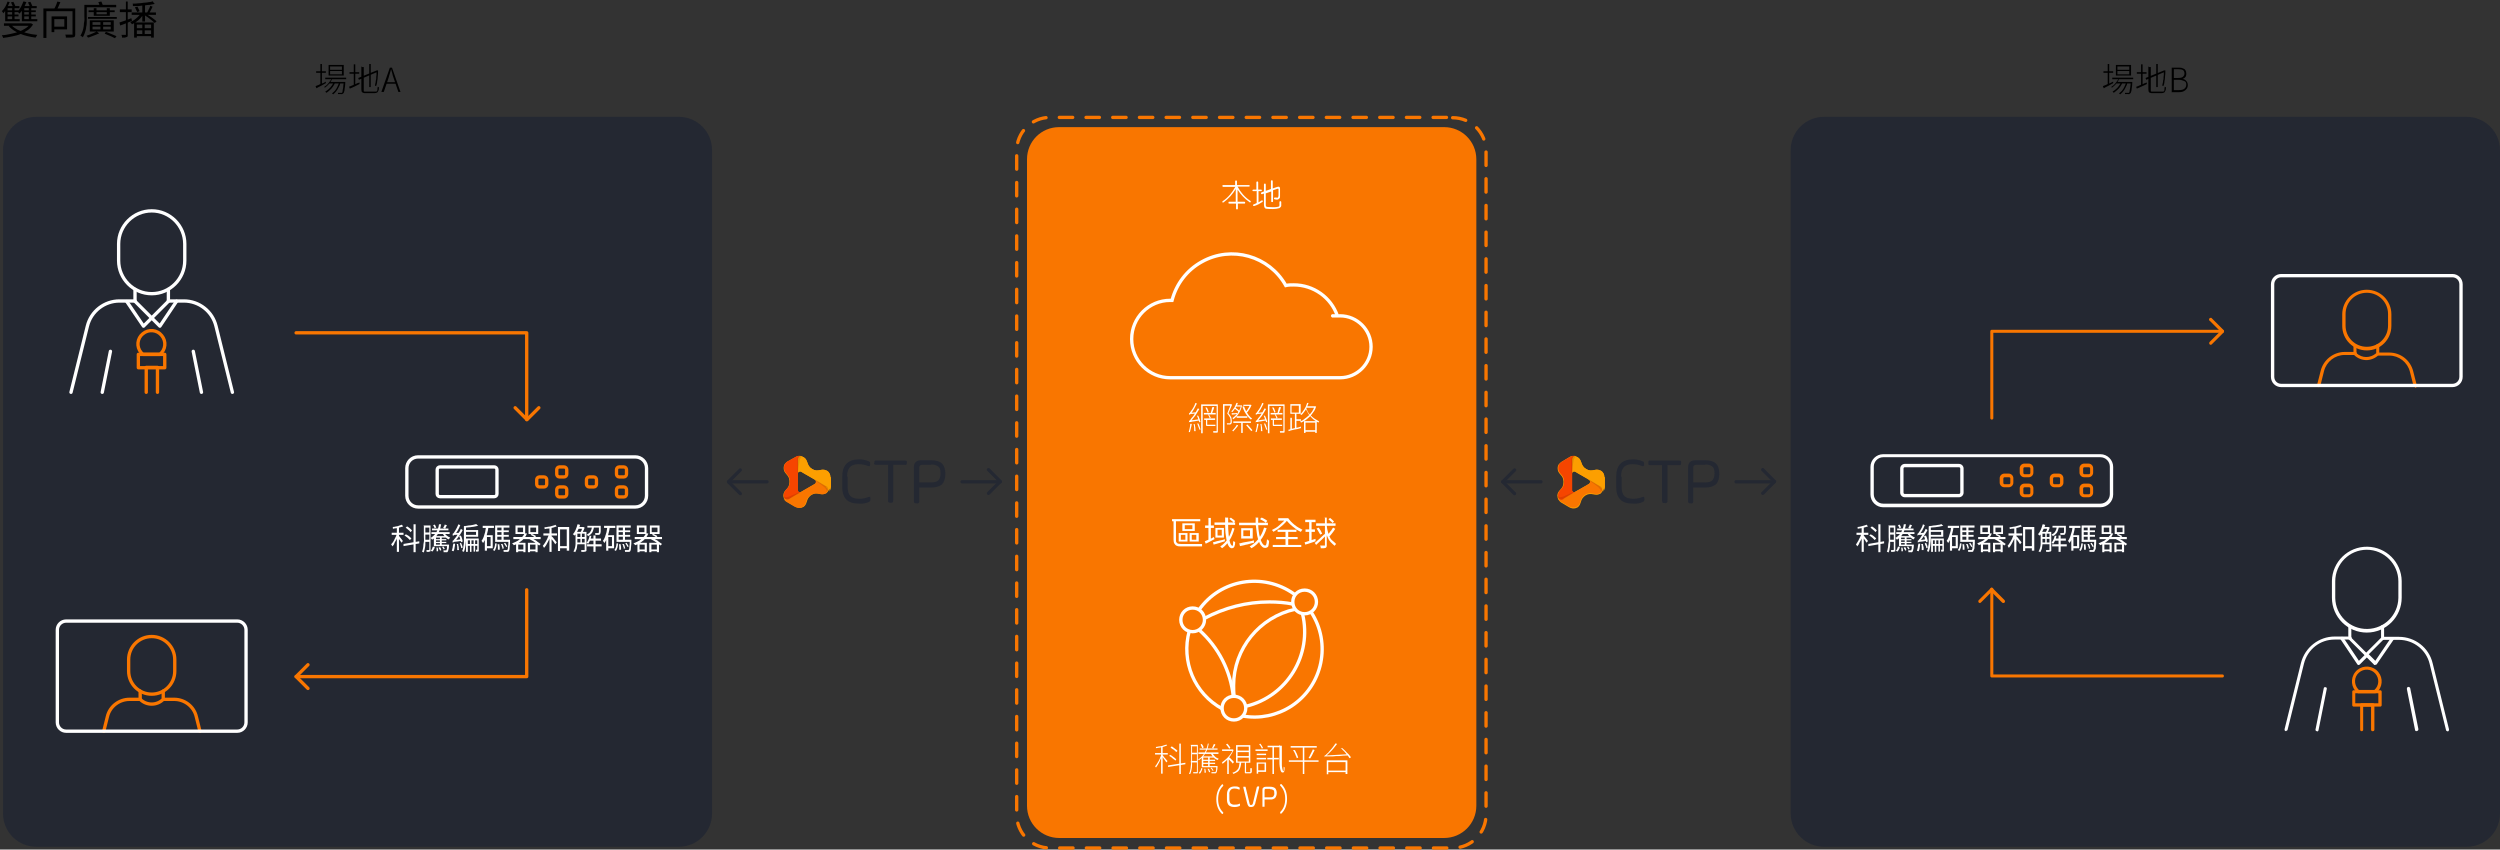<?xml version="1.0" encoding="UTF-8"?>
<svg xmlns="http://www.w3.org/2000/svg" version="1.1" viewBox="0 0 824 280">
  <rect x="0" y="0" width="824" height="280" fill="#333333" stroke="none"/>
  <!-- Generator: Adobe Illustrator 29.0.1, SVG Export Plug-In . SVG Version: 2.1.0 Build 192)  -->
  <defs>
    <style>
      .st0 {
        fill: #fff;
      }

      .st1 {
        fill: #f64500;
      }

      .st2 {
        stroke: #242832;
      }

      .st2, .st3, .st4, .st5 {
        stroke-linecap: round;
        stroke-linejoin: round;
      }

      .st2, .st3, .st4, .st5, .st6 {
        fill: none;
        stroke-width: 1.1px;
      }

      .st3, .st6 {
        stroke: #fff;
      }

      .st7 {
        fill: #f97600;
      }

      .st4, .st5 {
        stroke: #f97600;
      }

      .st8 {
        fill: #fc9f00;
      }

      .st5 {
        stroke-dasharray: 4.4 4.4;
      }

      .st6 {
        stroke-miterlimit: 10;
      }

      .st9 {
        fill-opacity: .1;
      }

      .st10 {
        fill: #242832;
      }
    </style>
  </defs>
  <g id="Layer_2">
    <path class="st10" d="M813,38.5c6,0,11,4.9,11,11v218.6c0,6.1-4.9,11-11,11h-211.8c-6,0-11-4.9-11-11V49.5c0-6.1,4.9-11,11-11h211.8Z"/>
    <path class="st10" d="M223.7,38.5c6.1,0,11,4.9,11,11v218.6c0,6.1-4.9,11-11,11H12c-6.1,0-11-4.9-11-11V49.5c0-6.1,4.9-11,11-11h211.8Z"/>
    <path class="st7" d="M476,41.9c5.8,0,10.6,4.7,10.6,10.6v213.1c0,5.8-4.7,10.6-10.6,10.6h-126.9c-5.8,0-10.6-4.7-10.6-10.6V52.5c0-5.9,4.7-10.6,10.6-10.6h126.9Z"/>
  </g>
  <g id="Layer_1">
    <path class="st4" d="M173.6,138.3v-28.6h-76"/>
    <path class="st4" d="M169.8,134.4l3.9,3.9,3.9-3.9"/>
    <path class="st4" d="M173.6,194.4v28.6h-76"/>
    <path class="st4" d="M101.5,226.9l-3.9-3.9,3.9-3.9"/>
    <path class="st3" d="M50,69.5c6,0,10.9,4.9,10.9,10.9v5.5c0,6-4.9,10.9-10.9,10.9h0c-6,0-10.9-4.9-10.9-10.9v-5.5c0-6,4.9-10.9,10.9-10.9h0Z"/>
    <path class="st3" d="M44.5,95.4v3.9l5.5,5.5,5.5-5.5v-3.9"/>
    <path class="st3" d="M23.4,129.3l5.4-21.8c1.2-4.9,5.6-8.3,10.6-8.3h5.1"/>
    <path class="st3" d="M36.4,115.8l-2.7,13.5"/>
    <path class="st3" d="M76.6,129.3l-5.4-21.8c-1.2-4.9-5.6-8.3-10.6-8.3h-5.1"/>
    <path class="st3" d="M63.7,115.8l2.7,13.5"/>
    <path class="st3" d="M58.2,99.3l-5.5,8.2-2.7-2.7-2.7,2.7-5.5-8.1"/>
    <path class="st4" d="M48.2,129.3v-8.2h3.7v8.2"/>
    <path class="st4" d="M47.2,116.8h5.5c1.9-1.5,2.2-4.3.6-6.2-1.5-1.9-4.3-2.2-6.2-.6-1.9,1.5-2.2,4.3-.6,6.2.2.2.4.4.6.6Z"/>
    <path class="st4" d="M45.6,116.8h8.7v4.4h-8.7v-4.4Z"/>
    <path class="st10" d="M279.4,157.1v3.5c0,1.3.3,2.3.9,2.9.6.6,1.6.9,2.9.9,1.1,0,2.1-.2,3.1-.6.2,0,.4-.1.5,0,0,0,.1.2.1.5v.3c0,.2,0,.4-.1.5-.1.2-.3.3-.5.4-1,.4-2,.6-3.1.5-1.9,0-3.3-.4-4.2-1.3-.9-.9-1.4-2.2-1.4-4.1v-3.5c0-3.8,1.9-5.7,5.6-5.7,1,0,2.1.2,3,.6.2,0,.4.2.5.3.1.2.1.3.1.5v.3c0,.5-.2.7-.7.5-1-.4-2-.6-3.1-.6-1.3,0-2.3.3-2.9,1s-.9,1.7-.9,3.1Z"/>
    <path class="st10" d="M288.2,152.6v-.2c0-.2,0-.4.1-.5.2-.1.4-.2.5-.1h9.5c.2,0,.4,0,.5.1.1.2.2.4.1.5v.2c0,.2,0,.4-.1.5-.2.1-.4.2-.5.1h-3.9v11.8c0,.2,0,.4-.2.6-.2.1-.4.2-.6.1h-.2c-.3,0-.6-.1-.7-.4,0,0,0-.2,0-.3v-11.8h-3.9c-.3,0-.6,0-.7-.3,0-.1,0-.2,0-.3h0Z"/>
    <path class="st10" d="M303.7,151.7h3.2c1.7,0,2.9.4,3.6,1.1.7.7,1.1,1.9,1.1,3.4s-.4,2.7-1.1,3.4-2,1.1-3.6,1.1h-3.9v4.5c0,.2,0,.4-.2.6-.2.1-.4.2-.6.1h-.2c-.2,0-.4,0-.6-.1-.1-.2-.2-.4-.2-.6v-11.1c0-.8.2-1.4.6-1.8.4-.4,1-.6,1.8-.6ZM306.9,153.2h-2.9c-.5,0-.9.2-1,.7,0,.1,0,.2,0,.3v4.8h3.9c1.1,0,1.9-.2,2.4-.7.4-.4.7-1.2.7-2.3s-.2-1.8-.7-2.2c-.5-.4-1.2-.7-2.4-.7Z"/>
    <path class="st8" d="M273.7,157.2c0-.9-.5-1.7-1.2-2.1,0,0,0,0-.1,0-1.7-.9-2.7.7-4.7-.5-2-1.2-1.2-2.9-2.8-3.9h-.1c-.3-.2-.5-.3-.8-.4-.6,0-1.2,0-1.7.3l-2.7,1.5c-.4.2-.6.5-.9.8-.3.4-.4.9-.4,1.4h0c0,1.7,1.4,2,1.8,3.5,0,.2,0,.4.1.6,0,.2,0,.3,0,.5,0,2.4-1.9,2.4-2,4.3h0c0,.4,0,.7.2,1,.2.5.6,1,1,1.2l2.7,1.6c.4.2.7.3,1.2.4.5,0,1,0,1.4-.3,0,0,0,0,.1,0,1.3-.9.9-2.2,1.9-3.3l.4-.4c.1,0,.2-.2.4-.3,2-1.2,3.1.4,4.7-.5h.1c.2-.2.4-.3.5-.5.4-.5.7-1.1.7-1.7v-3.2h0ZM268.2,157.9l.4.2c.4.2.5.7.3,1.1,0,.1-.2.2-.3.3l-.5.3-2.6,1.5-1.6.9h0s0,0,0,0h-.1s0,0,0,0h-.5c0,0-.1,0-.1-.1-.2-.1-.3-.3-.3-.5,0,0,0,0,0,0v-5.3h0c0-.6.4-.9.8-.9.1,0,.3,0,.4.1l1,.6,2.1,1.2,1.2.7Z"/>
    <path class="st7" d="M272.4,160.3l-1.2-.7-1.1-.6-.3-.2h-.1c0,0-.4-.3-.4-.3l-.4-.2-.9-.5.5.3c.4.2.5.7.3,1.1,0,.1-.2.2-.3.3l-.5.3-2.6,1.5-1.8,1.1-.6.3-2,1.2-1,.6c-1.1.6-1.6,0-1.8-.3.2.5.6,1,1,1.2l2.7,1.6c.4.2.7.3,1.2.4.5,0,.9,0,1.4-.3,0,0,0,0,.1,0,1.3-.9.9-2.2,1.9-3.3l.4-.4c.1,0,.2-.2.4-.3,2-1.2,3.1.4,4.7-.4h.1c.2-.2.4-.3.5-.5.2-.3.6-1.1-.5-1.7Z"/>
    <path class="st8" d="M273.7,157.2c0-.9-.5-1.7-1.2-2.1,0,0,0,0-.1,0-1.7-.9-2.7.7-4.7-.5-2-1.2-1.2-2.9-2.8-3.9h-.1c-.3-.2-.5-.3-.8-.4-.4,0-1.1.1-1.1,1.4v4.6h0c0-.6.4-.9.8-.9.1,0,.3,0,.4.1l1,.6,2.1,1.2,2,1.2.4.2,1.8,1.1,1.2.7c1.2.7.8,1.5.6,1.7.4-.5.7-1.1.7-1.7v-3.2h0Z"/>
    <path class="st1" d="M260.2,164.4l1-.6,1.5-.9.5-.3.6-.3.6-.3-.4.2h0s0,0,0,0h-.1s0,0,0,0h-.5c0,0-.1,0-.1-.1-.2-.1-.3-.3-.3-.5,0,0,0,0,0,0v-10c0-1.2.8-1.4,1.1-1.4-.6,0-1.2,0-1.7.3l-2.7,1.5c-.4.2-.6.5-.9.8-.3.4-.4.9-.4,1.4h0c0,1.7,1.4,2,1.8,3.5,0,.2,0,.4.1.6,0,.2,0,.3,0,.5,0,2.4-1.9,2.4-2,4.3h0c0,.4,0,.7.2,1,.2.4.7.9,1.8.3Z"/>
    <path class="st9" d="M272.4,160.3l-.5-.3-.5-.3-1-.6-1-.6-.6-.4-.3-.2h0s0,0,0,0c.2.1.4.3.4.6.8.5,2.3,1.7,2.6,1.9.4.3,1.4,1.3.8,1.8.2-.1.4-.3.5-.4.2-.3.5-1.1-.6-1.7Z"/>
    <path class="st9" d="M263.9,150.3c-.4,0-1.1.1-1.1,1.4v4.5c0-.2.1-.5.3-.6,0-.9.3-3,.4-3.4,0-.5.4-1.9,1.2-1.6-.2-.1-.4-.2-.7-.2Z"/>
    <path class="st9" d="M263.9,162.3c-.2.1-.5.1-.7,0-.9.4-2.6,1.2-2.9,1.3-.5.2-1.8.6-2-.2,0,.2,0,.5.2.7.2.3.7.9,1.8.3l.5-.3.5-.3,1-.6,1-.5.6-.4.3-.2h0s-.1,0-.1,0Z"/>
    <path class="st2" d="M317.1,158.8h12.6"/>
    <path class="st2" d="M325.8,162.6l3.9-3.9-3.9-3.9"/>
    <path class="st2" d="M252.8,158.8h-12.6"/>
    <path class="st2" d="M244,154.9l-3.9,3.9,3.9,3.9"/>
    <path class="st10" d="M534.5,157.1v3.5c0,1.3.3,2.3.9,2.9.6.6,1.6.9,2.9.9,1.1,0,2.1-.2,3.1-.6.2,0,.4-.1.5,0,0,0,.1.2.1.5v.3c0,.2,0,.4-.1.5-.1.2-.3.3-.5.4-1,.4-2,.6-3.1.5-1.9,0-3.3-.4-4.2-1.3-.9-.9-1.4-2.2-1.4-4.1v-3.5c0-3.8,1.9-5.7,5.6-5.7,1,0,2.1.2,3,.6.2,0,.4.2.5.3,0,.2.1.3.1.5v.3c0,.5-.2.7-.7.5-1-.4-2-.6-3.1-.6-1.3,0-2.3.3-2.9,1-.6.7-.9,1.7-.9,3.1Z"/>
    <path class="st10" d="M543.3,152.6v-.2c0-.2,0-.4.1-.5.2-.1.4-.2.5-.1h9.5c.3,0,.6,0,.7.3,0,.1,0,.2,0,.3v.2c0,.3,0,.6-.3.7-.1,0-.2,0-.3,0h-3.9v11.8c0,.2,0,.4-.2.6-.2.1-.4.2-.6.1h-.2c-.2,0-.4,0-.6-.1-.1-.2-.2-.4-.2-.6v-11.8h-3.9c-.2,0-.4,0-.5-.1-.1-.2-.2-.4-.1-.5Z"/>
    <path class="st10" d="M558.8,151.7h3.2c1.7,0,2.9.4,3.6,1.1.7.7,1.1,1.9,1.1,3.4s-.4,2.7-1.1,3.4c-.8.7-2,1.1-3.6,1.1h-3.9v4.5c0,.2,0,.4-.2.6-.2.1-.4.2-.6.1h-.2c-.3,0-.6-.1-.7-.4,0-.1,0-.2,0-.3v-11.1c0-.8.2-1.4.6-1.8.4-.4,1-.6,1.8-.6ZM562,153.2h-2.9c-.5,0-.9.2-1,.7,0,.1,0,.2,0,.3v4.8h3.9c1.1,0,1.9-.2,2.4-.7.4-.4.7-1.2.7-2.3s-.2-1.8-.7-2.2c-.5-.4-1.2-.7-2.4-.7Z"/>
    <path class="st8" d="M528.8,157.2c0-.9-.5-1.7-1.2-2.1h-.1c-1.7-.9-2.7.7-4.7-.5-2-1.2-1.2-2.9-2.8-3.9h-.1c-.3-.2-.5-.3-.8-.4-.6,0-1.2,0-1.7.3l-2.7,1.6c-.3.2-.6.5-.9.8-.3.4-.4.9-.4,1.4h0c0,1.7,1.4,2,1.8,3.5,0,.2,0,.4.1.6,0,.2,0,.3,0,.5,0,2.4-1.9,2.4-2,4.3h0c0,1,.5,1.8,1.2,2.3l2.7,1.6c.3.2.7.3,1.2.4.5,0,.9,0,1.4-.3h.1c1.3-.9.9-2.2,1.9-3.3l.4-.4c.1,0,.2-.2.4-.3,2-1.2,3.1.4,4.7-.5h.1c.2-.2.4-.3.5-.5.4-.5.7-1.1.7-1.7v-3.2h0ZM523.3,157.9l.4.2c.4.2.5.7.3,1.1,0,.1-.2.2-.3.3l-.5.3-2.6,1.5-1.6.9h0s0,0,0,0h0s0,0,0,0h-.5c0,0,0,0-.1-.1-.2-.1-.3-.3-.3-.5,0,0,0,0,0,0v-5.3h0c0-.6.4-.9.8-.9.1,0,.3,0,.4.1l1,.6,2.1,1.2,1.2.7Z"/>
    <path class="st7" d="M527.5,160.3l-1.2-.7-1-.6-.3-.2h-.1c0,0-.4-.3-.4-.3-.1,0-.2-.1-.4-.2l-.9-.5.5.3c.4.2.5.7.3,1.1,0,.1-.2.2-.3.3l-.5.3-2.6,1.5-1.8,1-.6.3-2,1.2-1,.6c-1.1.6-1.6,0-1.8-.3.2.5.6,1,1,1.2l2.7,1.6c.4.2.7.3,1.2.4.5,0,.9,0,1.4-.3h.1c1.3-.9.9-2.2,1.9-3.3l.4-.4c.1,0,.2-.2.4-.3,2-1.2,3.1.4,4.7-.4h.1c.2-.2.4-.3.5-.5.3-.3.6-1.1-.6-1.7Z"/>
    <path class="st8" d="M528.8,157.2c0-.9-.5-1.7-1.2-2.1h-.1c-1.7-.9-2.7.7-4.7-.5-2-1.2-1.2-2.9-2.8-3.9h-.1c-.3-.2-.5-.3-.8-.4-.4,0-1.1.1-1.1,1.4v4.6h0c0-.6.4-.9.8-.9.1,0,.3,0,.4.1l1,.6,2.1,1.2,2,1.2c.1,0,.2.1.4.2l1.8,1.1,1.2.7c1.2.7.8,1.5.6,1.7.4-.5.7-1.1.7-1.7v-3.2h0Z"/>
    <path class="st1" d="M515.3,164.4l1-.6,1.5-.9.5-.3.6-.3.6-.3-.4.2h0s0,0,0,0h0s0,0,0,0h-.5c0,0,0,0-.1-.1-.2-.1-.3-.3-.3-.5,0,0,0,0,0,0v-10c0-1.2.8-1.4,1.1-1.4-.6,0-1.2,0-1.7.3l-2.7,1.6c-.3.2-.6.5-.9.8-.3.4-.4.9-.4,1.4h0c0,1.7,1.4,2,1.8,3.5,0,.2,0,.4.1.6,0,.2,0,.3,0,.5,0,2.4-1.9,2.4-2,4.3h0c0,.4,0,.7.2,1,.1.3.7.9,1.7.3Z"/>
    <path class="st9" d="M527.5,160.3l-.5-.3-.5-.3-1-.6-1-.6-.6-.4-.3-.2h0s0,0,0,0c.2.1.3.3.4.6.8.5,2.3,1.7,2.6,1.9.4.3,1.4,1.3.8,1.8.2-.1.4-.3.5-.4.2-.3.5-1.1-.6-1.7Z"/>
    <path class="st9" d="M519,150.3c-.4,0-1.1.1-1.1,1.4v4.5c0-.2.1-.5.3-.6,0-.9.3-3,.4-3.4,0-.5.4-1.9,1.2-1.6-.2-.1-.5-.2-.7-.2Z"/>
    <path class="st9" d="M519,162.3c-.2.1-.5.1-.7,0-.9.4-2.6,1.2-2.9,1.3-.5.2-1.8.6-2-.2,0,.2,0,.5.2.7.2.3.7.9,1.8.3l.5-.3.5-.3,1-.6,1-.6.6-.4.3-.2h0s-.1,0-.1,0Z"/>
    <path class="st2" d="M572.2,158.8h12.6"/>
    <path class="st2" d="M581,162.6l3.9-3.9-3.9-3.9"/>
    <path class="st2" d="M507.9,158.8h-12.6"/>
    <path class="st2" d="M499.2,154.9l-3.9,3.9,3.9,3.9"/>
    <path class="st4" d="M205.6,153.9c.5,0,.9.4.9.9v1.5c0,.5-.4.9-.9.9h-1.5c-.5,0-.9-.4-.9-.9v-1.5c0-.5.4-.9.9-.9h1.5Z"/>
    <path class="st4" d="M205.6,160.5c.5,0,.9.4.9.9v1.5c0,.5-.4.9-.9.9h-1.5c-.5,0-.9-.4-.9-.9v-1.5c0-.5.4-.9.9-.9h1.5Z"/>
    <path class="st4" d="M195.7,157.2c.5,0,.9.4.9.9v1.5c0,.5-.4.9-.9.9h-1.5c-.5,0-.9-.4-.9-.9v-1.5c0-.5.4-.9.9-.9h1.5Z"/>
    <path class="st3" d="M162.9,153.9c.5,0,.9.4.9.9v8c0,.5-.4.9-.9.9h-17.9c-.5,0-.9-.4-.9-.9v-8c0-.5.4-.9.9-.9h17.9Z"/>
    <path class="st3" d="M209.4,150.6c2,0,3.7,1.6,3.7,3.7v9.1c0,2-1.6,3.7-3.7,3.7h-71.6c-2,0-3.7-1.6-3.7-3.7v-9.1c0-2,1.6-3.7,3.7-3.7h71.6Z"/>
    <path class="st4" d="M185.9,153.9c.5,0,.9.4.9.9v1.5c0,.5-.4.9-.9.9h-1.5c-.5,0-.9-.4-.9-.9v-1.5c0-.5.4-.9.9-.9h1.5Z"/>
    <path class="st4" d="M185.9,160.5c.5,0,.9.4.9.9v1.5c0,.5-.4.9-.9.9h-1.5c-.5,0-.9-.4-.9-.9v-1.5c0-.5.4-.9.9-.9h1.5Z"/>
    <path class="st4" d="M179.3,157.2c.5,0,.9.4.9.9v1.5c0,.5-.4.9-.9.9h-1.5c-.5,0-.9-.4-.9-.9v-1.5c0-.5.4-.9.9-.9h1.5Z"/>
    <path class="st4" d="M50,209.8c4.2,0,7.6,3.4,7.6,7.6v3.8c0,4.2-3.4,7.6-7.6,7.6s-7.6-3.4-7.6-7.6v-3.8c0-4.2,3.4-7.6,7.6-7.6Z"/>
    <path class="st4" d="M46.2,227.8v2.7c2.1,2.1,5.5,2.1,7.6,0v-2.7"/>
    <path class="st4" d="M34.2,241l1.2-4.8c.8-3.4,3.9-5.7,7.3-5.7h3.5"/>
    <path class="st4" d="M65.9,241l-1.2-4.8c-.8-3.4-3.9-5.7-7.3-5.7h-3.5"/>
    <path class="st3" d="M78.2,204.7c1.6,0,2.9,1.3,2.9,2.9v30.5c0,1.6-1.3,2.9-2.9,2.9H21.8c-1.6,0-2.9-1.3-2.9-2.9v-30.5c0-1.6,1.3-2.9,2.9-2.9h56.4Z"/>
    <path class="st7" d="M732.5,108.7h-76c-.3,0-.5.2-.5.5v28.6c0,.3.2.5.5.5s.5-.2.5-.5v-28.1h75.5c.3,0,.5-.2.5-.5s-.2-.5-.5-.5Z"/>
    <path class="st7" d="M728.6,104.8c-.3,0-.5.2-.5.5s0,.3.2.4l3.5,3.5-3.5,3.5c-.2.2-.2.6,0,.8.2.2.5.2.7,0l3.9-3.9c.2-.2.2-.6,0-.8,0,0,0,0,0,0l-3.9-3.9c-.1-.1-.2-.2-.4-.2Z"/>
    <path class="st7" d="M656.5,193.7c-.3,0-.5.2-.5.5v28.6c0,.3.2.5.5.5h76c.3,0,.5-.2.5-.5s-.2-.5-.5-.5h-75.5v-28.1c0-.3-.2-.5-.5-.5Z"/>
    <path class="st7" d="M656.5,193.7c-.1,0-.3,0-.4.2l-3.9,3.9c-.2.2-.2.6,0,.8.2.2.5.2.7,0l3.5-3.5,3.5,3.5c.2.2.6.2.8,0,.2-.2.2-.6,0-.8,0,0,0,0,0,0l-3.9-3.9c-.1-.1-.2-.2-.4-.2Z"/>
    <path class="st0" d="M780.1,208.5c-6.3,0-11.5-5.1-11.5-11.5v-5.5c.1-6.3,5.3-11.4,11.7-11.3,6.2.1,11.2,5.1,11.3,11.3v5.5c0,6.3-5.1,11.5-11.5,11.5ZM780.1,181.2c-5.7,0-10.4,4.6-10.4,10.4v5.5c.1,5.7,4.8,10.3,10.6,10.2,5.6-.1,10.1-4.6,10.2-10.2v-5.5c0-5.7-4.7-10.4-10.4-10.4Z"/>
    <path class="st0" d="M780.1,216.5c-.1,0-.3,0-.4-.2l-5.5-5.5c-.1-.1-.2-.2-.2-.4v-3.9c0-.3.2-.5.5-.5s.5.2.5.5v3.7l4.9,4.9,4.9-4.9v-3.7c0-.3.2-.5.5-.5s.5.2.5.5v3.9c0,.1,0,.3-.2.4l-5.5,5.5c-.1.1-.2.2-.4.2h0Z"/>
    <path class="st0" d="M806.7,241c-.3,0-.5-.2-.5-.4l-5.4-21.8c-1.1-4.6-5.3-7.9-10.1-7.9h-5.1c-.3,0-.5-.2-.5-.5s.2-.5.5-.5h5.1c5.3,0,9.9,3.6,11.1,8.7l5.4,21.8c0,.3-.1.6-.4.7,0,0,0,0-.1,0h0Z"/>
    <path class="st0" d="M796.5,241c-.3,0-.5-.2-.5-.4l-2.7-13.5c0-.3.1-.6.4-.7.3,0,.6.1.7.4,0,0,0,0,0,0l2.7,13.5c0,.3-.1.6-.4.6h-.1Z"/>
    <path class="st0" d="M753.5,241c-.3,0-.6-.3-.5-.6,0,0,0,0,0-.1l5.4-21.8c1.3-5.1,5.9-8.7,11.1-8.7h5.1c.3,0,.5.2.5.5s-.2.5-.5.5h-5.1c-4.8,0-8.9,3.2-10.1,7.9l-5.4,21.8c0,.2-.3.4-.5.4Z"/>
    <path class="st0" d="M763.7,241h-.1c-.3,0-.5-.4-.4-.6h0l2.7-13.5c0-.3.3-.5.6-.4.3,0,.5.3.4.6,0,0,0,0,0,0l-2.7,13.5c0,.3-.3.5-.5.5Z"/>
    <path class="st0" d="M782.8,219.2c-.1,0-.3,0-.4-.2l-2.3-2.3-2.3,2.3c-.1.1-.3.2-.4.2-.2,0-.3-.1-.4-.2l-5.5-8.2c-.2-.3-.1-.6.1-.8.3-.2.6-.1.8.2l5.1,7.6,2.3-2.3c.1-.1.2-.2.4-.2s.3,0,.4.2l2.3,2.3,5.1-7.5c.2-.2.5-.3.8-.1.2.2.3.5.1.7l-5.5,8c0,.1-.2.2-.4.2h0Z"/>
    <path class="st7" d="M782,241c-.3,0-.5-.2-.5-.5v-7.6h-2.6v7.6c0,.3-.2.5-.5.5s-.5-.2-.5-.5v-8.2c0-.3.2-.5.5-.5h3.7c.3,0,.5.2.5.5v8.2c0,.3-.2.5-.5.5Z"/>
    <path class="st7" d="M782.9,228.5h-5.5c-.1,0-.3,0-.4-.1-2.1-1.7-2.4-4.8-.7-6.9,1.7-2.1,4.8-2.4,6.9-.7,2.1,1.7,2.4,4.8.7,6.9-.2.3-.4.5-.7.7,0,0-.2.1-.3.1ZM777.5,227.4h5.1c1.6-1.4,1.7-3.8.3-5.4-1.4-1.6-3.8-1.7-5.4-.3-1.6,1.4-1.7,3.8-.3,5.4,0,0,.2.2.3.3Z"/>
    <path class="st7" d="M784.5,232.9h-8.7c-.3,0-.5-.2-.5-.5v-4.4c0-.3.2-.5.5-.5h8.7c.3,0,.5.2.5.5v4.4c0,.3-.2.5-.5.5ZM776.3,231.8h7.6v-3.3h-7.6v3.3Z"/>
    <path class="st7" d="M688.4,157.3h-1.5c-.8,0-1.5-.7-1.5-1.5v-1.5c0-.8.7-1.5,1.5-1.5h1.5c.8,0,1.5.7,1.5,1.5v1.5c0,.8-.7,1.5-1.5,1.5ZM687,154c-.2,0-.4.2-.4.4v1.5c0,.2.2.4.4.4h1.5c.2,0,.4-.2.4-.4v-1.5c0-.2-.2-.4-.4-.4h-1.5Z"/>
    <path class="st7" d="M688.4,163.9h-1.5c-.8,0-1.5-.7-1.5-1.5v-1.5c0-.8.7-1.5,1.5-1.5h1.5c.8,0,1.5.7,1.5,1.5v1.5c0,.8-.7,1.5-1.5,1.5ZM687,160.6c-.2,0-.4.2-.4.4v1.5c0,.2.2.4.4.4h1.5c.2,0,.4-.2.4-.4v-1.5c0-.2-.2-.4-.4-.4h-1.5Z"/>
    <path class="st7" d="M678.6,160.6h-1.5c-.8,0-1.5-.7-1.5-1.5v-1.5c0-.8.7-1.5,1.5-1.5h1.5c.8,0,1.5.7,1.5,1.5v1.5c0,.8-.7,1.5-1.5,1.5ZM677.1,157.3c-.2,0-.4.2-.4.4v1.5c0,.2.2.4.4.4h1.5c.2,0,.4-.2.4-.4v-1.5c0-.2-.2-.4-.4-.4h-1.5Z"/>
    <path class="st0" d="M645.7,163.9h-17.9c-.8,0-1.5-.7-1.5-1.5v-8c0-.8.7-1.5,1.5-1.5h17.9c.8,0,1.5.7,1.5,1.5v8c0,.8-.7,1.5-1.5,1.5ZM627.8,154c-.2,0-.4.2-.4.4v8c0,.2.2.4.4.4h17.9c.2,0,.4-.2.4-.4v-8c0-.2-.2-.4-.4-.4h-17.9Z"/>
    <path class="st0" d="M692.3,167.2h-71.6c-2.3,0-4.2-1.9-4.2-4.2v-9.1c0-2.3,1.9-4.2,4.2-4.2h71.6c2.3,0,4.2,1.9,4.2,4.2v9.1c0,2.3-1.9,4.2-4.2,4.2ZM620.7,150.7c-1.7,0-3.1,1.4-3.1,3.1v9.1c0,1.7,1.4,3.1,3.1,3.1h71.6c1.7,0,3.1-1.4,3.1-3.1v-9.1c0-1.7-1.4-3.1-3.1-3.1h-71.6Z"/>
    <path class="st7" d="M668.7,157.3h-1.5c-.8,0-1.5-.7-1.5-1.5v-1.5c0-.8.7-1.5,1.5-1.5h1.5c.8,0,1.5.7,1.5,1.5v1.5c0,.8-.7,1.5-1.5,1.5ZM667.3,154c-.2,0-.4.2-.4.4v1.5c0,.2.2.4.4.4h1.5c.2,0,.4-.2.4-.4v-1.5c0-.2-.2-.4-.4-.4h-1.5Z"/>
    <path class="st7" d="M668.7,163.9h-1.5c-.8,0-1.5-.7-1.5-1.5v-1.5c0-.8.7-1.5,1.5-1.5h1.5c.8,0,1.5.7,1.5,1.5v1.5c0,.8-.7,1.5-1.5,1.5ZM667.3,160.6c-.2,0-.4.2-.4.4v1.5c0,.2.2.4.4.4h1.5c.2,0,.4-.2.4-.4v-1.5c0-.2-.2-.4-.4-.4h-1.5Z"/>
    <path class="st7" d="M662.1,160.6h-1.5c-.8,0-1.5-.7-1.5-1.5v-1.5c0-.8.7-1.5,1.5-1.5h1.5c.8,0,1.5.7,1.5,1.5v1.5c0,.8-.7,1.5-1.5,1.5ZM660.7,157.3c-.2,0-.4.2-.4.4v1.5c0,.2.2.4.4.4h1.5c.2,0,.4-.2.4-.4v-1.5c0-.2-.2-.4-.4-.4h-1.5Z"/>
    <path class="st7" d="M780.1,115.5c-4.5,0-8.1-3.6-8.1-8.1v-3.8c0-4.5,3.6-8.1,8.1-8.1s8.1,3.6,8.1,8.1v3.8c0,4.5-3.6,8.1-8.1,8.1ZM780.1,96.5c-3.9,0-7,3.1-7,7v3.8c0,3.9,3.1,7,7,7s7-3.1,7-7v-3.8c0-3.9-3.1-7-7-7Z"/>
    <path class="st7" d="M780.1,118.7c-1.6,0-3.1-.6-4.2-1.7,0-.1-.2-.2-.2-.4v-2.7c0-.3.2-.5.5-.5s.5.2.5.5v2.5c1.8,1.7,4.6,1.7,6.5,0v-2.5c0-.3.2-.5.5-.5s.5.2.5.5v2.7c0,.1,0,.3-.2.4-1.1,1.1-2.6,1.7-4.2,1.7Z"/>
    <path class="st7" d="M796,127.6c-.3,0-.5-.2-.5-.4l-1.2-4.7c-.8-3.1-3.6-5.3-6.8-5.3h-3.5c-.3,0-.5-.2-.5-.5s.2-.5.5-.5h3.5c3.7,0,7,2.5,7.9,6.2l1.2,4.7c0,.3-.1.6-.4.7,0,0,0,0-.1,0Z"/>
    <path class="st7" d="M764.2,127.6s0,0-.1,0c-.3,0-.5-.4-.4-.7l1.2-4.7c.9-3.6,4.2-6.2,7.9-6.2h3.5c.3,0,.5.2.5.5s-.2.5-.5.5h-3.5c-3.2,0-6,2.2-6.8,5.3l-1.2,4.8c0,.2-.3.4-.5.4Z"/>
    <path class="st0" d="M808.3,127.6h-56.4c-1.9,0-3.4-1.5-3.4-3.4v-30.5c0-1.9,1.5-3.4,3.4-3.4h56.4c1.9,0,3.4,1.5,3.4,3.4v30.5c0,1.9-1.5,3.4-3.4,3.4ZM751.9,91.4c-1.3,0-2.3,1-2.3,2.3v30.5c0,1.3,1,2.3,2.3,2.3h56.4c1.3,0,2.3-1,2.3-2.3v-30.5c0-1.3-1-2.3-2.3-2.3h-56.4Z"/>
    <path class="st5" d="M478.8,38.8c6.1,0,11,4.9,11,11v218.7c0,6.1-4.9,11-11,11h-132.7c-6.1,0-11-4.9-11-11V49.7c0-6.1,4.9-11,11-11h132.7Z"/>
    <path class="st0" d="M407,61.6h-3.8c-.2,0-.3-.1-.3-.3s0-.3.3-.3h3.9v-1.2c0-.2,0-.3.3-.3s.3.1.3.3v1.2h3.9c.1,0,.3,0,.3.2,0,0,0,0,0,0,0,.1,0,.3-.2.3,0,0,0,0,0,0h-3.8c1,1.9,2.4,3.5,4.2,4.7.1,0,.2.2.1.4,0,0,0,0,0,0,0,.1-.3.2-.4,0,0,0,0,0,0,0-1.6-1.1-2.9-2.5-3.9-4.1v4h2.2c.2,0,.3,0,.3.3,0,.1,0,.3-.2.3,0,0,0,0,0,0h-2.2v1.6c0,.2,0,.3-.3.3s-.3-.1-.3-.3v-1.6h-2.2c-.2,0-.3,0-.3-.3,0-.1,0-.3.2-.3,0,0,0,0,0,0h2.2v-4.2c-1,1.7-2.4,3.2-4,4.4-.1.1-.3,0-.4,0,0,0,0,0,0,0-.1-.2,0-.3.1-.4,1.8-1.2,3.2-2.9,4.2-4.8Z"/>
    <path class="st0" d="M414.1,63h-1c-.1,0-.3,0-.3-.2,0,0,0,0,0,0,0-.2.1-.3.3-.3h1v-2.4c0-.2.1-.3.3-.3s.3.1.3.3v2.4h.9c.1,0,.3,0,.3.2,0,0,0,0,0,0,0,.1,0,.3-.2.3,0,0,0,0,0,0h-.9v3.7c.3-.2.7-.4,1-.6.1-.1.3,0,.4,0,0,.1,0,.3,0,.4-.9.6-1.8,1.1-2.8,1.4-.1,0-.3,0-.4-.1,0-.1,0-.3.1-.4,0,0,0,0,0,0,.4-.1.7-.3,1.1-.5v-4h0ZM417.2,63.7v3.8c0,.4.1.6.4.7.7,0,1.3.1,2,.1.6,0,1.2,0,1.8-.2.2,0,.3-.2.3-.4,0-.4,0-.7,0-1.1,0-.2.1-.3.3-.3.2,0,.3.1.3.3,0,0,0,0,0,0,0,.4,0,.8,0,1.2,0,.3-.3.6-.6.8-.7.2-1.4.3-2.1.3-.7,0-1.5,0-2.2-.1-.5,0-.8-.5-.8-1.4v-3.6l-.6.2c-.2,0-.3,0-.4-.2,0-.2,0-.3.2-.4l.8-.3v-2.3c0-.2.1-.3.3-.3s.3.1.3.3v2.1l1.7-.6v-2.6c0-.2.1-.3.3-.3s.3.1.3.3v2.4l1.5-.5c.6-.2.9,0,.9.6v2.5c0,.3,0,.5-.2.7-.3.4-.8.5-1.5.3-.2,0-.3-.1-.3-.3,0-.2.1-.3.4-.3.5,0,.8.1.9,0,.1-.2.2-.4.2-.7v-2c0-.2-.1-.2-.3-.2l-1.5.5v3.6c0,.2,0,.3-.3.3-.1,0-.3,0-.3-.2,0,0,0,0,0,0v-3.3l-1.7.6Z"/>
    <path class="st6" d="M373,111.8c0,7,5.7,12.7,12.7,12.7h56c5.6,0,10.2-4.6,10.2-10.2s-4.6-10.2-10.2-10.2-.6,0-.9,0c-2.1-6.1-7.9-10.2-14.4-10.2-.9,0-1.7,0-2.6.2-5.5-9.8-17.9-13.3-27.7-7.8-4.9,2.7-8.4,7.3-9.8,12.7h-.6c-7,0-12.7,5.7-12.7,12.7Z"/>
    <path class="st0" d="M400.9,263.4c0-1.9.6-3.5,1.8-4.8,0,0,.1-.1.2-.1,0,0,.2,0,.2.1h0c0,.1.1.2.1.3,0,0,0,.1-.1.2-1.1,1.1-1.6,2.5-1.6,4.3s.5,3.2,1.6,4.3c.1.1.2.3,0,.4h0c0,.1-.1.2-.2.2,0,0-.2,0-.2-.1-1.2-1.2-1.8-2.8-1.8-4.7Z"/>
    <path class="st0" d="M405.2,261.8v1.6c0,.5.1,1,.4,1.4.4.3.9.5,1.4.4.5,0,1,0,1.5-.3.1,0,.2,0,.2,0,0,0,0,.1,0,.2h0c0,.2,0,.3,0,.4,0,0-.1.1-.2.2-.5.2-1,.3-1.5.3-.9,0-1.6-.2-2-.6-.4-.4-.6-1.1-.6-1.9v-1.6c0-1.8.9-2.7,2.6-2.7.5,0,1,0,1.4.3,0,0,.2,0,.2.2,0,0,0,.2,0,.2h0c0,.4-.1.4-.3.3-.5-.2-.9-.3-1.4-.3-.5,0-1,.1-1.3.5-.3.4-.5.9-.4,1.5Z"/>
    <path class="st0" d="M415,259.6l-1.2,4.9c0,.4-.3.8-.5,1.2-.3.2-.6.3-.9.3-.3,0-.7,0-.9-.3-.3-.4-.4-.8-.5-1.2l-1.2-4.9c0,0,0-.2,0-.3,0,0,.1,0,.3,0h.1c.1,0,.2,0,.3,0,0,0,.1.2.1.3l1.2,5c0,.2.1.4.2.6.1.1.3.2.4.1.1,0,.3,0,.4-.2.1-.2.2-.3.2-.5l1.2-5c0-.2.2-.4.4-.4,0,0,0,0,0,0h.1c.1,0,.2,0,.3,0,0,0,0,.1,0,.3Z"/>
    <path class="st0" d="M417.1,259.3h1.5c.8,0,1.3.2,1.7.5.7.9.7,2.2,0,3.2-.5.4-1.1.6-1.7.5h-1.8v2.1c0,0,0,.2,0,.3,0,0-.2,0-.3,0h-.1c0,0-.2,0-.3,0,0,0,0-.2,0-.3v-5.2c0-.3,0-.6.3-.8.2-.2.5-.3.9-.3ZM418.6,260h-1.3c-.1,0-.3,0-.4.1,0,.1-.1.2-.1.4v2.3h1.8c.4,0,.8,0,1.1-.3.2-.3.4-.7.3-1.1,0-.4,0-.8-.3-1-.3-.2-.7-.3-1.1-.3h0Z"/>
    <path class="st0" d="M424.2,263.4c0,1.9-.6,3.5-1.8,4.7,0,0-.1.1-.2.1,0,0-.2,0-.2-.1h0c-.1-.2-.1-.3,0-.5,1.1-1.1,1.6-2.5,1.6-4.3,0-1.8-.5-3.2-1.6-4.3,0,0-.1-.1-.1-.2,0,0,0-.2.1-.2h0c0-.1.1-.2.2-.2,0,0,.2,0,.2.1,1.2,1.2,1.8,2.8,1.8,4.7Z"/>
    <path class="st6" d="M402.8,233.6c-9.1-5-13.6-15.6-10.8-25.7"/>
    <path class="st6" d="M432.1,201.7c6.8,10.3,3.9,24.2-6.4,31-4.8,3.1-10.5,4.3-16.1,3.3"/>
    <path class="st6" d="M395.2,201c7.1-10.1,21.1-12.4,31.2-5.3.1.1.3.2.4.3"/>
    <path class="st6" d="M406.5,229.6c-.9-8.5-4.9-16.3-11.3-22"/>
    <path class="st6" d="M426.9,200.8c-11.8,2.6-20.3,13-20.3,25.1,0,1.2,0,2.4.2,3.6"/>
    <path class="st6" d="M410.6,232.8c13.6-3.2,22-16.9,18.7-30.5h0"/>
    <path class="st6" d="M426.2,199.1c-2.6-.5-5.2-.7-7.8-.7-7.5,0-14.8,1.9-21.4,5.4"/>
    <path class="st6" d="M433.9,198.4c0,2.1-1.7,3.9-3.9,3.9s-3.9-1.7-3.9-3.9,1.7-3.9,3.9-3.9,3.9,1.7,3.9,3.9Z"/>
    <path class="st6" d="M410.6,233.4c0,2.1-1.7,3.9-3.9,3.9s-3.9-1.7-3.9-3.9,1.7-3.9,3.9-3.9,3.9,1.7,3.9,3.9Z"/>
    <path class="st6" d="M397,204.3c0,2.1-1.7,3.9-3.9,3.9s-3.9-1.7-3.9-3.9,1.7-3.9,3.9-3.9,3.9,1.7,3.9,3.9Z"/>
    <g>
      <path class="st0" d="M130.8,175.9l.5.2c-.1.4-.2.7-.4,1.1-.1.4-.3.8-.5,1.1s-.4.7-.5,1-.4.6-.6.8c0-.1,0-.2-.2-.4,0-.1-.1-.2-.2-.3.2-.2.4-.4.6-.7.2-.3.4-.6.5-.9.2-.3.3-.7.5-1,.1-.3.3-.7.3-1ZM129.1,175.6h3.9v.7h-3.9v-.7ZM132.4,172.9l.5.6c-.3.1-.7.2-1,.3-.4.1-.8.2-1.2.3-.4,0-.8.1-1.2.2,0,0,0-.2,0-.3,0-.1,0-.2-.1-.3.4,0,.8-.1,1.2-.2.4,0,.8-.2,1.1-.3.4-.1.7-.2.9-.3ZM130.8,173.6h.7v8.3h-.7v-8.3ZM131.4,176.5c0,0,.2.2.3.4.1.2.3.3.4.5.2.2.3.4.4.5.1.2.2.3.3.4l-.5.6c0-.1-.1-.3-.3-.5s-.2-.4-.4-.6c-.1-.2-.3-.4-.4-.6-.1-.2-.2-.3-.3-.4l.4-.3ZM132.9,179.3l5.3-.9v.7c.1,0-5.2.9-5.2.9v-.7ZM133.3,176.5l.5-.4c.2.1.4.3.7.4.2.2.5.3.6.5.2.2.4.3.5.5l-.5.5c-.1-.1-.3-.3-.5-.5-.2-.2-.4-.4-.6-.5-.2-.2-.4-.3-.7-.5ZM133.7,173.9l.5-.4c.2.1.4.3.6.4.2.2.4.3.6.5.2.2.3.3.4.5l-.5.5c-.1-.1-.2-.3-.4-.5s-.4-.3-.6-.5c-.2-.2-.4-.3-.6-.5ZM136.3,172.8h.7v9.2h-.7v-9.2Z"/>
      <path class="st0" d="M139.6,173.2h.6v3.6c0,.4,0,.8,0,1.3,0,.5,0,.9,0,1.4s-.1.9-.2,1.4-.2.9-.3,1.2c0,0,0,0-.2-.1,0,0-.1,0-.2-.1,0,0-.1,0-.2,0,.2-.5.3-1,.4-1.6,0-.6.1-1.2.2-1.7s0-1.1,0-1.6v-3.6ZM139.8,177.9h1.8v.7h-1.8v-.7ZM139.9,173.2h1.8v.7h-1.8v-.7ZM139.9,175.5h1.8v.7h-1.8v-.7ZM141.3,173.2h.6v8c0,.2,0,.3,0,.4,0,.1-.1.2-.2.2-.1,0-.3,0-.4.1-.2,0-.4,0-.7,0,0,0,0-.2,0-.3s0-.2-.1-.3c.2,0,.4,0,.5,0h.3c.1,0,.2,0,.2-.2v-7.9ZM144.7,172.8h.7c-.2,1.3-.6,2.3-1,3.1-.5.8-1.1,1.5-2,2,0,0,0-.1-.1-.2,0,0-.1-.1-.2-.2,0,0-.1-.1-.2-.2.8-.4,1.4-1.1,1.9-1.8.4-.8.8-1.7.9-2.8ZM142.8,180.2h.5c0,.4-.2.7-.3.9s-.3.5-.5.7l-.5-.3c.2-.2.3-.4.4-.6.1-.3.2-.5.3-.8ZM142.2,175.4h6v.6h-6v-.6ZM142.4,174.2h5.4v.6h-5.4v-.6ZM142.7,173.1l.6-.2c.1.2.2.3.3.5,0,.2.2.4.2.5l-.6.2c0-.1,0-.3-.2-.5,0-.2-.2-.4-.3-.6ZM143,176.7h4v.5h-3.3v2.6h-.7v-3.1ZM143,179.5h4.4v.5h-4.4v-.5ZM143.3,177.7h3.8v.4h-3.8v-.4ZM143.3,178.6h3.8v.4h-3.8v-.4ZM143.8,180.5h.5c0,.1,0,.3.1.6,0,.2,0,.4,0,.6h-.5c0,0,0-.3,0-.5,0-.2,0-.5-.1-.7ZM144.7,180.4h.4c0,0,.2.2.2.4s.1.4.2.5l-.5.2c0-.2,0-.3-.2-.5s-.2-.4-.2-.6ZM145,176.8h.6v2.9h-.6v-2.9ZM145.7,180.3l.4-.2c.1.1.2.3.3.4.1.2.2.3.2.4l-.4.2c0-.1-.1-.2-.2-.4-.1-.2-.2-.3-.3-.4ZM146.4,175.5c.2.4.4.7.8,1,.4.3.7.5,1.2.7,0,0-.2.2-.3.3,0,.1-.2.2-.2.3-.3-.1-.6-.3-.8-.5-.3-.2-.5-.5-.7-.7s-.4-.6-.5-.8l.6-.2ZM147.3,179.5h.7c0,.1,0,.2,0,.3,0,.6-.1,1.1-.2,1.4s-.1.5-.2.6c0,0-.1.1-.2.2s-.2,0-.3,0c0,0-.2,0-.4,0s-.3,0-.5,0c0,0,0-.2,0-.3,0-.1,0-.2-.1-.3.2,0,.3,0,.5,0s.2,0,.3,0,.1,0,.2,0c0,0,0,0,0,0,0,0,.1-.2.2-.5,0-.3,0-.7.1-1.3h0ZM146.6,172.9l.7.2c-.1.2-.2.4-.3.6-.1.2-.2.4-.3.5l-.6-.2c0-.2.2-.4.3-.6s.2-.4.2-.6Z"/>
      <path class="st0" d="M149.4,179.2h.6c0,.5-.1,1-.2,1.4,0,.4-.2.8-.3,1.1,0,0-.1,0-.3-.1s-.2,0-.3,0c.1-.3.2-.7.3-1.1,0-.4.1-.8.2-1.2ZM149.2,176.5s0-.1,0-.2c0,0,0-.2,0-.2,0,0,0-.2,0-.2,0,0,.2,0,.3-.2,0,0,.2-.2.3-.4,0-.1.2-.3.3-.5.2-.3.3-.6.5-.9.2-.4.3-.7.5-1.1l.6.3c-.2.6-.5,1.1-.8,1.7-.3.5-.6,1-.9,1.4h0c0,0-.2.1-.2.1,0,0-.1,0-.2.1,0,0,0,0,0,.1ZM149.2,178.8s0-.1,0-.2c0,0,0-.2,0-.2,0,0,0-.2,0-.2.1,0,.2,0,.3-.2.1-.1.2-.3.4-.5,0,0,.2-.2.4-.5.2-.2.3-.5.5-.8s.4-.6.6-.9.4-.7.5-1l.6.4c-.2.5-.5.9-.8,1.4s-.6.9-.9,1.3c-.3.4-.6.8-.9,1.1h0c0,0-.2,0-.2.1,0,0-.1,0-.2.1s0,0,0,.1ZM149.2,176.5v-.5s.3-.2.3-.2l1.7-.2c0,0,0,.2,0,.3,0,.1,0,.2,0,.3-.5,0-.9.1-1.2.1-.3,0-.4,0-.6,0-.1,0-.2,0-.2,0ZM149.2,178.8v-.5s.3-.2.3-.2l2.6-.4c0,0,0,.2,0,.3,0,.1,0,.2,0,.3-.6,0-1.1.2-1.5.2s-.7.1-.9.1c-.2,0-.3,0-.4,0,0,0-.2,0-.2,0ZM150.5,179.3h.5c0,.2.1.6.2,1,0,.4,0,.7.1,1h-.6c0-.1,0-.5,0-.9,0-.4,0-.7-.2-1.1ZM151.4,176.7l.5-.2c.1.2.2.4.3.7,0,.2.2.5.2.7,0,.2.1.4.1.6l-.6.2c0-.2,0-.4-.1-.6,0-.2-.1-.5-.2-.7,0-.2-.2-.5-.3-.7ZM151.5,179.1l.5-.2c0,.3.2.5.3.8,0,.3.2.5.2.8l-.5.2c0-.2,0-.5-.2-.8,0-.3-.2-.6-.3-.8ZM152.9,173.5h.7v2.7c0,.4,0,.9,0,1.3,0,.5,0,1-.1,1.5,0,.5-.1,1-.2,1.5s-.2,1-.4,1.4c0,0,0,0-.2-.1s-.2,0-.2-.1-.1,0-.2,0c.2-.4.3-.8.4-1.3,0-.5.2-.9.2-1.4,0-.5,0-1,0-1.4,0-.5,0-.9,0-1.3v-2.7ZM157,172.8l.6.5c-.4.1-.9.2-1.4.3-.5,0-1,.2-1.6.2-.5,0-1.1.1-1.6.2,0,0,0-.2,0-.3,0-.1,0-.2-.1-.3.5,0,1-.1,1.5-.2.5,0,1-.1,1.5-.2s.9-.2,1.2-.3ZM153.2,174.7h4.4v2.2h-4.4v-.6h3.7v-1h-3.7v-.6ZM153.6,177.5h3.9v.6h-3.3v3.8h-.6v-4.5ZM153.9,179.3h3.5v.6h-3.5v-.6ZM154.9,177.8h.5v4.1h-.5v-4.1ZM156.1,177.8h.5v4h-.5v-4ZM157.2,177.5h.6v3.8c0,.1,0,.2,0,.3,0,0,0,.1-.2.2,0,0-.2,0-.3,0-.1,0-.3,0-.4,0,0,0,0-.2,0-.3,0-.1,0-.2-.1-.3.1,0,.2,0,.3,0h.2c0,0,0,0,0,0v-3.8Z"/>
      <path class="st0" d="M160.3,173.6h.7c-.1.8-.2,1.5-.4,2.1-.2.7-.3,1.3-.6,1.8-.2.6-.5,1.1-.8,1.5,0,0,0-.1-.1-.2,0,0-.1-.2-.2-.3,0,0-.1-.2-.2-.2.3-.4.5-.8.7-1.3.2-.5.3-1.1.5-1.6.1-.6.2-1.2.3-1.8ZM159.1,173.3h3.7v.7h-3.7v-.7ZM159.8,176.4h.7v5.1h-.7v-5.1ZM160.1,176.4h2.3v4.3h-2.3v-.7h1.6v-3h-1.6v-.7ZM163.1,179.1h.6c0,.6-.1,1-.2,1.4s-.3.8-.5,1.1l-.5-.3c.2-.3.4-.6.5-1s.2-.8.2-1.2ZM163.2,173.2h4.7v.7h-4v4.4h-.7v-5ZM163.2,177.9h4.4v.7h-4.4v-.7ZM163.6,174.8h4.1v.6h-4.1v-.6ZM163.6,176.3h4.1v.6h-4.1v-.6ZM164.1,179.4h.5c0,.2,0,.5.1.9,0,.3,0,.6,0,.9h-.6c0-.2,0-.5,0-.8,0-.3,0-.7-.1-1ZM165.1,179.3h.5c.1.1.2.4.3.7,0,.3.1.5.2.7l-.5.2c0-.2,0-.5-.2-.8,0-.3-.2-.6-.3-.8ZM165.3,173.6h.7v4.6h-.7v-4.6ZM167.4,177.9h.7c0,.2,0,.3,0,.3,0,.8,0,1.4-.1,1.9s0,.8-.1,1.1-.1.4-.2.5c0,0-.2.2-.3.2,0,0-.2,0-.3,0-.1,0-.3,0-.5,0s-.4,0-.6,0c0,0,0-.2,0-.3,0-.1,0-.2-.1-.3.2,0,.4,0,.6,0,.2,0,.3,0,.4,0s.2,0,.2,0,0,0,.1,0c0,0,.1-.2.2-.5,0-.2,0-.6.1-1s0-1,.1-1.8h0ZM166.1,179.1l.4-.2c.1.2.3.4.4.6.1.2.2.4.3.6l-.4.2c0-.2-.2-.4-.3-.6-.1-.2-.3-.4-.4-.6Z"/>
      <path class="st0" d="M173,175.8h.7c-.2.6-.5,1.1-.9,1.6-.4.5-.9.9-1.5,1.3-.6.4-1.2.8-2,1,0,0,0-.1-.1-.2,0,0,0-.1-.2-.2s-.1-.1-.2-.2c.7-.3,1.4-.6,1.9-.9s1-.8,1.4-1.2c.4-.4.6-.8.8-1.2ZM169.2,177h9v.7h-9v-.7ZM169.9,173.2h3.2v2.8h-3.2v-2.8ZM170.1,178.9h3.1v3.1h-.7v-2.5h-1.7v2.5h-.7v-3.1ZM170.4,181.1h2.4v.6h-2.4v-.6ZM170.6,173.9v1.5h1.8v-1.5h-1.8ZM174.1,178.9h3.1v3.1h-.7v-2.5h-1.8v2.5h-.7v-3.1ZM174.2,173.2h3.2v2.8h-3.2v-2.8ZM174.2,177.5l.4-.4c.5.2.9.4,1.4.7.5.2.9.5,1.2.8.4.3.7.5,1,.7l-.5.5c-.3-.2-.6-.5-.9-.7-.4-.3-.8-.5-1.2-.8-.4-.2-.9-.5-1.3-.7ZM174.4,181.1h2.5v.6h-2.5v-.6ZM174.8,176.4l.4-.4c.3,0,.5.2.8.3s.5.3.7.4l-.4.4c-.2-.1-.4-.3-.6-.4-.3-.1-.5-.3-.8-.4ZM174.8,173.9v1.5h1.9v-1.5h-1.9Z"/>
      <path class="st0" d="M181.1,176l.5.2c-.1.4-.3.8-.4,1.2-.2.4-.4.8-.6,1.2-.2.4-.4.8-.6,1.1-.2.3-.4.6-.7.9,0-.1-.1-.2-.2-.4,0-.1-.2-.2-.2-.3.2-.2.4-.5.6-.8s.4-.6.6-1,.4-.7.5-1.1c.2-.4.3-.7.4-1.1ZM179.1,175.8h4.5v.7h-4.5v-.7ZM183,172.9l.5.6c-.4.1-.8.3-1.2.4-.5.1-.9.2-1.4.3-.5,0-1,.1-1.4.2,0,0,0-.2,0-.3,0-.1,0-.2-.1-.3.4,0,.9-.1,1.4-.2.5,0,.9-.2,1.3-.3s.8-.2,1.1-.3ZM181.1,173.6h.7v8.3h-.7v-8.3ZM181.8,176.7c0,0,.1.2.3.3.1.1.3.3.4.5.1.2.3.3.4.5.1.2.3.3.4.5s.2.2.2.3l-.5.6c0-.1-.2-.3-.3-.5s-.3-.4-.5-.7c-.2-.2-.3-.4-.5-.6-.2-.2-.3-.4-.4-.5l.4-.4ZM183.9,173.7h3.7v7.8h-.8v-7h-2.2v7.1h-.7v-7.8ZM184.2,180h3.1v.7h-3.1v-.7Z"/>
      <path class="st0" d="M190.5,172.8l.7.2c-.1.5-.3.9-.5,1.3s-.4.8-.6,1.2-.4.7-.7,1c0,0,0,0-.2-.1,0,0-.1-.1-.2-.2,0,0-.1-.1-.2-.1.4-.4.7-.9.9-1.4s.5-1.2.6-1.8ZM189.7,175.3h.6v2.7c0,.3,0,.6,0,1s0,.7-.1,1.1c0,.4-.1.7-.2,1-.1.3-.3.6-.4.9,0,0,0,0-.2-.1,0,0-.1,0-.2-.1,0,0-.1,0-.2,0,.2-.4.4-.8.5-1.2.1-.4.2-.9.2-1.3,0-.4,0-.8,0-1.2v-2.7ZM190,175.3h2.9v.6h-2.9v-.6ZM190,177h2.9v.6h-2.9v-.6ZM190,178.8h2.9v.6h-2.9v-.6ZM190.5,173.7h1.6v.6h-1.6v-.6ZM191.3,175.6h.5v3.4h-.5v-3.4ZM192,173.7h.3s.4.2.4.2c-.1.3-.2.6-.4,1-.2.3-.3.6-.5.9,0,0-.1,0-.2-.2s-.2-.1-.3-.1c0-.1.2-.3.3-.5,0-.2.2-.4.2-.6,0-.2.1-.4.2-.5h0ZM192.7,175.3h.6v5.8c0,.2,0,.3,0,.4,0,.1-.1.2-.3.3-.1,0-.3,0-.5.1-.2,0-.5,0-.9,0,0,0,0-.2,0-.3,0-.1,0-.2-.1-.3.3,0,.5,0,.7,0s.3,0,.4,0c0,0,.1,0,.1,0,0,0,0,0,0-.1v-5.8ZM195.1,173.5h.7c0,.5-.2.9-.3,1.3-.1.4-.3.8-.6,1.1-.3.3-.6.6-1.1.8,0,0-.1-.2-.2-.3,0-.1-.2-.2-.2-.2.4-.2.7-.4,1-.7.2-.3.4-.6.5-.9.1-.3.2-.7.2-1.1ZM194.3,176.6h.6c-.1.6-.2,1-.4,1.5-.2.4-.4.8-.6,1.1,0,0,0,0-.2-.1,0,0-.1,0-.2-.1,0,0-.1,0-.2,0,.2-.3.4-.6.6-1s.3-.8.4-1.2ZM193.5,179.4h4.8v.7h-4.8v-.7ZM193.6,173.3h3.9v.6h-3.9v-.6ZM194.3,177.5h3.8v.7h-3.8v-.7ZM195.6,176.5h.7v5.4h-.7v-5.4ZM197.3,173.3h.7c0,.1,0,.2,0,.3,0,.6,0,1,0,1.3,0,.3,0,.6-.1.8,0,.2-.1.3-.2.4,0,0-.1.1-.2.2,0,0-.2,0-.3,0-.1,0-.2,0-.4,0-.2,0-.4,0-.6,0,0,0,0-.2,0-.3,0-.1,0-.2-.1-.3.2,0,.4,0,.5,0,.2,0,.3,0,.4,0s.1,0,.2,0c0,0,0,0,.1,0,0,0,0-.2.1-.3,0-.2,0-.4,0-.7,0-.3,0-.7,0-1.3h0Z"/>
      <path class="st0" d="M200.3,173.6h.7c-.1.8-.2,1.5-.4,2.1-.2.7-.3,1.3-.6,1.8-.2.6-.5,1.1-.8,1.5,0,0,0-.1-.1-.2,0,0-.1-.2-.2-.3,0,0-.1-.2-.2-.2.3-.4.5-.8.7-1.3.2-.5.3-1.1.5-1.6.1-.6.2-1.2.3-1.8ZM199.1,173.3h3.7v.7h-3.7v-.7ZM199.8,176.4h.7v5.1h-.7v-5.1ZM200.1,176.4h2.3v4.3h-2.3v-.7h1.6v-3h-1.6v-.7ZM203.1,179.1h.6c0,.6-.1,1-.2,1.4s-.3.8-.5,1.1l-.5-.3c.2-.3.4-.6.5-1s.2-.8.2-1.2ZM203.2,173.2h4.7v.7h-4v4.4h-.7v-5ZM203.2,177.9h4.4v.7h-4.4v-.7ZM203.6,174.8h4.1v.6h-4.1v-.6ZM203.6,176.3h4.1v.6h-4.1v-.6ZM204.1,179.4h.5c0,.2,0,.5.1.9,0,.3,0,.6,0,.9h-.6c0-.2,0-.5,0-.8,0-.3,0-.7-.1-1ZM205.1,179.3h.5c.1.1.2.4.3.7,0,.3.1.5.2.7l-.5.2c0-.2,0-.5-.2-.8,0-.3-.2-.6-.3-.8ZM205.3,173.6h.7v4.6h-.7v-4.6ZM207.4,177.9h.7c0,.2,0,.3,0,.3,0,.8,0,1.4-.1,1.9s0,.8-.1,1.1-.1.4-.2.5c0,0-.2.2-.3.2,0,0-.2,0-.3,0-.1,0-.3,0-.5,0s-.4,0-.6,0c0,0,0-.2,0-.3,0-.1,0-.2-.1-.3.2,0,.4,0,.6,0,.2,0,.3,0,.4,0s.2,0,.2,0,0,0,.1,0c0,0,.1-.2.2-.5,0-.2,0-.6.1-1s0-1,.1-1.8h0ZM206.1,179.1l.4-.2c.1.2.3.4.4.6.1.2.2.4.3.6l-.4.2c0-.2-.2-.4-.3-.6-.1-.2-.3-.4-.4-.6Z"/>
      <path class="st0" d="M213,175.8h.7c-.2.6-.5,1.1-.9,1.6-.4.5-.9.9-1.5,1.3-.6.4-1.2.8-2,1,0,0,0-.1-.1-.2,0,0,0-.1-.2-.2s-.1-.1-.2-.2c.7-.3,1.4-.6,1.9-.9s1-.8,1.4-1.2c.4-.4.6-.8.8-1.2ZM209.2,177h9v.7h-9v-.7ZM209.9,173.2h3.2v2.8h-3.2v-2.8ZM210.1,178.9h3.1v3.1h-.7v-2.5h-1.7v2.5h-.7v-3.1ZM210.4,181.1h2.4v.6h-2.4v-.6ZM210.6,173.9v1.5h1.8v-1.5h-1.8ZM214.1,178.9h3.1v3.1h-.7v-2.5h-1.8v2.5h-.7v-3.1ZM214.2,173.2h3.2v2.8h-3.2v-2.8ZM214.2,177.5l.4-.4c.5.2.9.4,1.4.7.5.2.9.5,1.2.8.4.3.7.5,1,.7l-.5.5c-.3-.2-.6-.5-.9-.7-.4-.3-.8-.5-1.2-.8-.4-.2-.9-.5-1.3-.7ZM214.4,181.1h2.5v.6h-2.5v-.6ZM214.8,176.4l.4-.4c.3,0,.5.2.8.3s.5.3.7.4l-.4.4c-.2-.1-.4-.3-.6-.4-.3-.1-.5-.3-.8-.4ZM214.8,173.9v1.5h1.9v-1.5h-1.9Z"/>
    </g>
    <g>
      <path class="st0" d="M613.6,175.9l.5.2c0,.4-.2.7-.4,1.1-.1.4-.3.8-.5,1.1s-.4.7-.5,1-.4.6-.6.8c0-.1,0-.2-.2-.4,0-.1-.1-.2-.2-.3.2-.2.4-.4.5-.7.2-.3.4-.6.5-.9.2-.3.3-.7.5-1,.1-.3.3-.7.3-1ZM611.9,175.6h3.9v.7h-3.9v-.7ZM615.2,172.9l.5.6c-.3.1-.7.2-1,.3-.4.1-.8.2-1.2.3-.4,0-.8.1-1.2.2,0,0,0-.2,0-.3,0-.1,0-.2-.1-.3.4,0,.8-.1,1.2-.2s.8-.2,1.1-.3c.4-.1.7-.2.9-.3ZM613.6,173.6h.7v8.3h-.7v-8.3ZM614.3,176.5c0,0,.2.2.3.4.1.2.3.3.4.5.2.2.3.4.4.5.1.2.2.3.3.4l-.5.6c0-.1-.1-.3-.3-.5-.1-.2-.2-.4-.4-.6-.1-.2-.3-.4-.4-.6-.1-.2-.2-.3-.3-.4l.3-.3ZM615.7,179.3l5.3-.9v.7c.1,0-5.2.9-5.2.9v-.7ZM616.1,176.5l.5-.4c.2.1.4.3.7.4.2.2.4.3.6.5.2.2.4.3.5.5l-.5.5c-.1-.1-.3-.3-.5-.5-.2-.2-.4-.4-.6-.5-.2-.2-.4-.3-.7-.5ZM616.5,173.9l.5-.4c.2.1.4.3.6.4.2.2.4.3.6.5.2.2.3.3.4.5l-.5.5c0-.1-.2-.3-.4-.5s-.4-.3-.6-.5-.4-.3-.6-.5ZM619.1,172.8h.7v9.2h-.7v-9.2Z"/>
      <path class="st0" d="M622.4,173.2h.6v3.6c0,.4,0,.8,0,1.3s0,.9,0,1.4-.1.9-.2,1.4c0,.4-.2.9-.3,1.2,0,0,0,0-.2-.1,0,0-.1,0-.2-.1,0,0-.1,0-.2,0,.2-.5.3-1,.4-1.6,0-.6.1-1.2.2-1.7s0-1.1,0-1.6v-3.6ZM622.7,177.9h1.8v.7h-1.8v-.7ZM622.7,173.2h1.8v.7h-1.8v-.7ZM622.7,175.5h1.8v.7h-1.8v-.7ZM624.1,173.2h.6v8c0,.2,0,.3,0,.4s-.1.2-.2.2c-.1,0-.3,0-.5.1-.2,0-.4,0-.7,0,0,0,0-.2,0-.3,0-.1,0-.2-.1-.3.2,0,.4,0,.5,0h.3c.1,0,.2,0,.2-.2v-7.9ZM627.5,172.8h.7c-.2,1.3-.6,2.3-1,3.1-.5.8-1.1,1.5-2,2,0,0,0-.1-.1-.2s-.1-.1-.2-.2c0,0-.1-.1-.2-.2.8-.4,1.4-1.1,1.9-1.8.4-.8.8-1.7.9-2.8ZM625.7,180.2h.5c0,.4-.2.7-.3.9s-.3.5-.5.7l-.5-.3c.2-.2.3-.4.4-.6s.2-.5.3-.8ZM625,175.4h6v.6h-6v-.6ZM625.3,174.2h5.4v.6h-5.4v-.6ZM625.5,173.1l.6-.2c.1.2.2.3.3.5s.2.4.2.5l-.6.2c0-.1,0-.3-.2-.5,0-.2-.2-.4-.3-.6ZM625.9,176.7h4v.5h-3.3v2.6h-.7v-3.1ZM625.9,179.5h4.4v.5h-4.4v-.5ZM626.2,177.7h3.8v.4h-3.8v-.4ZM626.2,178.6h3.8v.4h-3.8v-.4ZM626.6,180.5h.5c0,.1,0,.3.1.6,0,.2,0,.4,0,.6h-.5c0,0,0-.3,0-.5,0-.2,0-.5-.1-.7ZM627.6,180.4h.4c0,0,.2.2.2.4s.1.4.2.5l-.5.2c0-.2,0-.3-.2-.5s-.2-.4-.2-.6ZM627.8,176.8h.6v2.9h-.6v-2.9ZM628.5,180.3l.4-.2c.1.1.2.3.3.4.1.2.2.3.2.4l-.4.2c0-.1-.1-.2-.2-.4-.1-.2-.2-.3-.3-.4ZM629.2,175.5c.2.4.4.7.8,1,.4.3.7.5,1.2.7,0,0-.2.2-.3.3,0,.1-.2.2-.2.3-.3-.1-.6-.3-.8-.5s-.5-.5-.7-.7-.4-.6-.5-.8l.6-.2ZM630.1,179.5h.7c0,.1,0,.2,0,.3,0,.6-.1,1.1-.2,1.4s-.1.5-.2.6c0,0-.1.1-.2.2s-.2,0-.3,0c0,0-.2,0-.4,0s-.3,0-.5,0c0,0,0-.2,0-.3,0-.1,0-.2-.1-.3.2,0,.3,0,.5,0s.2,0,.3,0,.1,0,.2,0c0,0,0,0,0,0,0,0,.1-.2.2-.5,0-.3,0-.7.1-1.3h0ZM629.5,172.9l.7.2c-.1.2-.2.4-.3.6-.1.2-.2.4-.3.5l-.6-.2c0-.2.2-.4.3-.6,0-.2.2-.4.2-.6Z"/>
      <path class="st0" d="M632.3,179.2h.6c0,.5-.1,1-.2,1.4,0,.4-.2.8-.3,1.1,0,0-.2,0-.3-.1-.1,0-.2,0-.3,0,.1-.3.2-.7.3-1.1,0-.4.1-.8.2-1.2ZM632,176.5s0-.1,0-.2,0-.2,0-.2c0,0,0-.2,0-.2,0,0,.2,0,.3-.2s.2-.2.3-.4c0-.1.2-.3.3-.5.2-.3.3-.6.5-.9.2-.4.3-.7.4-1.1l.6.3c-.2.6-.5,1.1-.8,1.7-.3.5-.6,1-1,1.4h0c0,0-.2.1-.2.1,0,0-.1,0-.2.1s0,0,0,.1ZM632.1,178.8s0-.1,0-.2c0,0,0-.2,0-.2,0,0,0-.2,0-.2.1,0,.2,0,.3-.2s.2-.3.4-.5c0,0,.2-.2.3-.5.2-.2.3-.5.5-.8s.4-.6.6-.9.4-.7.5-1l.6.4c-.2.5-.5.9-.8,1.4-.3.5-.6.9-.9,1.3-.3.4-.6.8-.9,1.1h0c0,0-.2,0-.2.1,0,0-.1,0-.2.1s0,0,0,.1ZM632,176.5v-.5s.3-.2.3-.2l1.7-.2c0,0,0,.2,0,.3,0,.1,0,.2,0,.3-.5,0-.9.1-1.2.1-.3,0-.4,0-.6,0-.1,0-.2,0-.2,0ZM632.1,178.8v-.5s.3-.2.3-.2l2.6-.4c0,0,0,.2,0,.3,0,.1,0,.2,0,.3-.6,0-1.1.2-1.5.2s-.7.1-.8.1c-.2,0-.3,0-.4,0,0,0-.2,0-.2,0ZM633.3,179.3h.5c0,.2.1.6.2,1s0,.7,0,1h-.6c0-.1,0-.5,0-.9,0-.4,0-.7-.2-1.1ZM634.3,176.7l.5-.2c.1.2.2.4.3.7,0,.2.2.5.2.7,0,.2.1.4.1.6l-.6.2c0-.2,0-.4-.2-.6s-.1-.5-.2-.7c0-.2-.2-.5-.3-.7ZM634.4,179.1l.5-.2c0,.3.2.5.3.8,0,.3.2.5.2.8l-.5.2c0-.2,0-.5-.2-.8s-.2-.6-.3-.8ZM635.7,173.5h.7v2.7c0,.4,0,.9,0,1.3,0,.5,0,1-.1,1.5,0,.5-.1,1-.2,1.5s-.2,1-.4,1.4c0,0,0,0-.2-.1,0,0-.2,0-.2-.1s-.1,0-.2,0c.2-.4.3-.8.4-1.3,0-.5.2-.9.2-1.4s0-1,0-1.4c0-.5,0-.9,0-1.3v-2.7ZM639.9,172.8l.6.5c-.4.1-.9.2-1.4.3-.5,0-1,.2-1.6.2-.5,0-1.1.1-1.6.2,0,0,0-.2,0-.3,0-.1,0-.2-.1-.3.5,0,1-.1,1.5-.2.5,0,1-.1,1.5-.2.5,0,.9-.2,1.2-.3ZM636.1,174.7h4.4v2.2h-4.4v-.6h3.7v-1h-3.7v-.6ZM636.5,177.5h3.9v.6h-3.3v3.8h-.6v-4.5ZM636.8,179.3h3.5v.6h-3.5v-.6ZM637.7,177.8h.5v4.1h-.5v-4.1ZM638.9,177.8h.5v4h-.5v-4ZM640.1,177.5h.6v3.8c0,.1,0,.2,0,.3,0,0,0,.1-.2.2,0,0-.2,0-.3,0-.1,0-.3,0-.4,0,0,0,0-.2,0-.3,0-.1,0-.2-.1-.3.1,0,.2,0,.3,0h.2c0,0,0,0,0,0v-3.8Z"/>
      <path class="st0" d="M643.2,173.6h.7c-.1.8-.2,1.5-.4,2.1-.2.7-.3,1.3-.6,1.8-.2.6-.5,1.1-.8,1.5,0,0,0-.1-.1-.2,0,0-.1-.2-.2-.3,0,0-.1-.2-.2-.2.3-.4.5-.8.7-1.3.2-.5.3-1.1.5-1.6s.2-1.2.3-1.8ZM642,173.3h3.7v.7h-3.7v-.7ZM642.7,176.4h.7v5.1h-.7v-5.1ZM643,176.4h2.3v4.3h-2.3v-.7h1.6v-3h-1.6v-.7ZM645.9,179.1h.6c0,.6-.1,1-.2,1.4s-.3.8-.5,1.1l-.5-.3c.2-.3.4-.6.5-1s.2-.8.2-1.2ZM646.1,173.2h4.7v.7h-4v4.4h-.7v-5ZM646.1,177.9h4.4v.7h-4.4v-.7ZM646.4,174.8h4.1v.6h-4.1v-.6ZM646.4,176.3h4.1v.6h-4.1v-.6ZM646.9,179.4h.5c0,.2,0,.5.1.9,0,.3,0,.6,0,.9h-.6c0-.2,0-.5,0-.8,0-.3,0-.7-.1-1ZM648,179.3h.5c.1.1.2.4.3.7,0,.3.1.5.2.7l-.5.2c0-.2,0-.5-.2-.8,0-.3-.2-.6-.3-.8ZM648.1,173.6h.7v4.6h-.7v-4.6ZM650.2,177.9h.7c0,.2,0,.3,0,.3,0,.8,0,1.4-.1,1.9,0,.5,0,.8-.2,1.1s-.1.4-.2.5c0,0-.2.2-.3.2,0,0-.2,0-.3,0-.1,0-.3,0-.5,0s-.4,0-.6,0c0,0,0-.2,0-.3,0-.1,0-.2-.1-.3.2,0,.4,0,.6,0,.2,0,.3,0,.4,0s.2,0,.2,0c0,0,0,0,.1,0,0,0,.1-.2.2-.5,0-.2,0-.6.1-1,0-.5,0-1,.1-1.8h0ZM649,179.1l.4-.2c.1.2.3.4.4.6.1.2.2.4.3.6l-.4.2c0-.2-.2-.4-.3-.6s-.3-.4-.4-.6Z"/>
      <path class="st0" d="M655.8,175.8h.7c-.2.6-.5,1.1-.9,1.6-.4.5-.9.9-1.5,1.3-.6.4-1.2.8-2,1,0,0,0-.1,0-.2,0,0,0-.1-.2-.2s-.1-.1-.2-.2c.7-.3,1.3-.6,1.9-.9.5-.4,1-.8,1.4-1.2.4-.4.6-.8.8-1.2ZM652,177h9v.7h-9v-.7ZM652.7,173.2h3.2v2.8h-3.2v-2.8ZM652.9,178.9h3.1v3.1h-.7v-2.5h-1.7v2.5h-.7v-3.1ZM653.3,181.1h2.4v.6h-2.4v-.6ZM653.4,173.9v1.5h1.8v-1.5h-1.8ZM656.9,178.9h3.2v3.1h-.7v-2.5h-1.8v2.5h-.7v-3.1ZM657,173.2h3.2v2.8h-3.2v-2.8ZM657.1,177.5l.4-.4c.5.2.9.4,1.4.7.5.2.9.5,1.2.8.4.3.7.5,1,.7l-.5.5c-.3-.2-.6-.5-.9-.7-.4-.3-.8-.5-1.2-.8-.4-.2-.9-.5-1.3-.7ZM657.3,181.1h2.5v.6h-2.5v-.6ZM657.6,176.4l.4-.4c.3,0,.5.2.8.3.3.1.5.3.7.4l-.4.4c-.2-.1-.4-.3-.6-.4-.3-.1-.5-.3-.8-.4ZM657.7,173.9v1.5h1.9v-1.5h-1.9Z"/>
      <path class="st0" d="M663.9,176l.5.2c-.1.4-.3.8-.4,1.2-.2.4-.4.8-.6,1.2-.2.4-.4.8-.6,1.1s-.4.6-.7.9c0-.1-.1-.2-.2-.4,0-.1-.2-.2-.2-.3.2-.2.4-.5.6-.8.2-.3.4-.6.6-1s.4-.7.5-1.1c.2-.4.3-.7.4-1.1ZM662,175.8h4.5v.7h-4.5v-.7ZM665.9,172.9l.5.6c-.4.1-.8.3-1.2.4-.5.1-.9.2-1.4.3-.5,0-1,.1-1.4.2,0,0,0-.2,0-.3,0-.1,0-.2-.1-.3.4,0,.9-.1,1.4-.2.5,0,.9-.2,1.3-.3.4-.1.8-.2,1.1-.3ZM663.9,173.6h.7v8.3h-.7v-8.3ZM664.6,176.7c0,0,.1.2.3.3.1.1.3.3.4.5.1.2.3.3.4.5.1.2.3.3.4.5s.2.2.2.3l-.5.6c0-.1-.2-.3-.3-.5s-.3-.4-.5-.7c-.2-.2-.3-.4-.5-.6-.2-.2-.3-.4-.4-.5l.4-.4ZM666.8,173.7h3.7v7.8h-.8v-7h-2.2v7.1h-.7v-7.8ZM667.1,180h3.1v.7h-3.1v-.7Z"/>
      <path class="st0" d="M673.4,172.8l.7.2c-.1.5-.3.9-.5,1.3s-.4.8-.6,1.2c-.2.4-.4.7-.7,1,0,0,0,0-.2-.1,0,0-.1-.1-.2-.2s-.1-.1-.2-.1c.4-.4.7-.9.9-1.4s.5-1.2.6-1.8ZM672.6,175.3h.6v2.7c0,.3,0,.6,0,1s0,.7-.1,1.1c0,.4-.1.7-.2,1-.1.3-.3.6-.4.9,0,0,0,0-.2-.1,0,0-.1,0-.2-.1,0,0-.1,0-.2,0,.2-.4.4-.8.5-1.2.1-.4.2-.9.2-1.3s0-.8,0-1.2v-2.7ZM672.9,175.3h2.9v.6h-2.9v-.6ZM672.9,177h2.9v.6h-2.9v-.6ZM672.9,178.8h2.9v.6h-2.9v-.6ZM673.4,173.7h1.6v.6h-1.6v-.6ZM674.1,175.6h.5v3.4h-.5v-3.4ZM674.9,173.7h.3s.4.2.4.2c-.1.3-.2.6-.4,1-.2.3-.3.6-.5.9,0,0-.1,0-.2-.2s-.2-.1-.3-.1c0-.1.2-.3.3-.5,0-.2.2-.4.2-.6,0-.2.1-.4.2-.5h0ZM675.5,175.3h.6v5.8c0,.2,0,.3,0,.4,0,.1-.1.2-.3.3-.1,0-.3,0-.5.1-.2,0-.5,0-.9,0,0,0,0-.2,0-.3,0-.1,0-.2-.1-.3.3,0,.5,0,.7,0s.3,0,.4,0c0,0,.1,0,.1,0,0,0,0,0,0-.1v-5.8ZM677.9,173.5h.7c0,.5-.2.9-.3,1.3-.1.4-.3.8-.6,1.1-.3.3-.6.6-1.1.8,0,0-.1-.2-.2-.3,0-.1-.2-.2-.2-.2.4-.2.7-.4,1-.7.2-.3.4-.6.5-.9.1-.3.2-.7.2-1.1ZM677.2,176.6h.6c-.1.6-.2,1-.4,1.5-.2.4-.4.8-.6,1.1,0,0,0,0-.2-.1h-.2c0-.1-.1-.2-.2-.2.2-.3.4-.6.6-1s.3-.8.4-1.2ZM676.4,179.4h4.8v.7h-4.8v-.7ZM676.5,173.3h3.9v.6h-3.9v-.6ZM677.1,177.5h3.8v.7h-3.8v-.7ZM678.5,176.5h.7v5.4h-.7v-5.4ZM680.2,173.3h.7c0,.1,0,.2,0,.3,0,.6,0,1,0,1.3,0,.3,0,.6-.1.8s-.1.3-.2.4c0,0-.1.1-.2.2,0,0-.2,0-.3,0-.1,0-.2,0-.4,0-.2,0-.4,0-.6,0,0,0,0-.2,0-.3,0-.1,0-.2-.1-.3.2,0,.4,0,.5,0,.2,0,.3,0,.4,0s.1,0,.2,0c0,0,0,0,.1,0,0,0,0-.2.1-.3,0-.2,0-.4,0-.7,0-.3,0-.7,0-1.3h0Z"/>
      <path class="st0" d="M683.2,173.6h.7c-.1.8-.2,1.5-.4,2.1-.2.7-.3,1.3-.6,1.8-.2.6-.5,1.1-.8,1.5,0,0,0-.1-.1-.2,0,0-.1-.2-.2-.3,0,0-.1-.2-.2-.2.3-.4.5-.8.7-1.3.2-.5.3-1.1.5-1.6s.2-1.2.3-1.8ZM682,173.3h3.7v.7h-3.7v-.7ZM682.7,176.4h.7v5.1h-.7v-5.1ZM683,176.4h2.3v4.3h-2.3v-.7h1.6v-3h-1.6v-.7ZM685.9,179.1h.6c0,.6-.1,1-.2,1.4s-.3.8-.5,1.1l-.5-.3c.2-.3.4-.6.5-1s.2-.8.2-1.2ZM686.1,173.2h4.7v.7h-4v4.4h-.7v-5ZM686.1,177.9h4.4v.7h-4.4v-.7ZM686.4,174.8h4.1v.6h-4.1v-.6ZM686.4,176.3h4.1v.6h-4.1v-.6ZM686.9,179.4h.5c0,.2,0,.5.1.9,0,.3,0,.6,0,.9h-.6c0-.2,0-.5,0-.8,0-.3,0-.7-.1-1ZM688,179.3h.5c.1.1.2.4.3.7,0,.3.1.5.2.7l-.5.2c0-.2,0-.5-.2-.8,0-.3-.2-.6-.3-.8ZM688.1,173.6h.7v4.6h-.7v-4.6ZM690.2,177.9h.7c0,.2,0,.3,0,.3,0,.8,0,1.4-.1,1.9,0,.5,0,.8-.2,1.1s-.1.4-.2.5c0,0-.2.2-.3.2,0,0-.2,0-.3,0-.1,0-.3,0-.5,0s-.4,0-.6,0c0,0,0-.2,0-.3,0-.1,0-.2-.1-.3.2,0,.4,0,.6,0,.2,0,.3,0,.4,0s.2,0,.2,0c0,0,0,0,.1,0,0,0,.1-.2.2-.5,0-.2,0-.6.1-1,0-.5,0-1,.1-1.8h0ZM689,179.1l.4-.2c.1.2.3.4.4.6.1.2.2.4.3.6l-.4.2c0-.2-.2-.4-.3-.6s-.3-.4-.4-.6Z"/>
      <path class="st0" d="M695.8,175.8h.7c-.2.6-.5,1.1-.9,1.6-.4.5-.9.9-1.5,1.3-.6.4-1.2.8-2,1,0,0,0-.1,0-.2,0,0,0-.1-.2-.2s-.1-.1-.2-.2c.7-.3,1.3-.6,1.9-.9.5-.4,1-.8,1.4-1.2.4-.4.6-.8.8-1.2ZM692,177h9v.7h-9v-.7ZM692.7,173.2h3.2v2.8h-3.2v-2.8ZM692.9,178.9h3.1v3.1h-.7v-2.5h-1.7v2.5h-.7v-3.1ZM693.3,181.1h2.4v.6h-2.4v-.6ZM693.4,173.9v1.5h1.8v-1.5h-1.8ZM696.9,178.9h3.2v3.1h-.7v-2.5h-1.8v2.5h-.7v-3.1ZM697,173.2h3.2v2.8h-3.2v-2.8ZM697.1,177.5l.4-.4c.5.2.9.4,1.4.7.5.2.9.5,1.2.8.4.3.7.5,1,.7l-.5.5c-.3-.2-.6-.5-.9-.7-.4-.3-.8-.5-1.2-.8-.4-.2-.9-.5-1.3-.7ZM697.3,181.1h2.5v.6h-2.5v-.6ZM697.6,176.4l.4-.4c.3,0,.5.2.8.3.3.1.5.3.7.4l-.4.4c-.2-.1-.4-.3-.6-.4-.3-.1-.5-.3-.8-.4ZM697.7,173.9v1.5h1.9v-1.5h-1.9Z"/>
    </g>
  </g>
  <g id="Layer_3">
    <g>
      <path d="M104,28.4c.3-.1.6-.3,1-.4.4-.2.7-.4,1.2-.5s.8-.4,1.2-.6v.5c-.5.3-1,.6-1.6.9-.6.3-1.1.5-1.5.8l-.2-.5ZM104.2,23.5h3.2v.5h-3.2v-.5ZM105.6,21.1h.5v6.7h-.5v-6.7ZM109.1,25.8h.5c-.3.7-.7,1.3-1.1,1.8s-.9.9-1.4,1.3c0,0,0,0-.1-.1,0,0,0,0-.1-.1,0,0,0,0-.1,0,.5-.3,1-.7,1.4-1.2.4-.5.8-1,1.1-1.5ZM107.2,25.6h6.9v.5h-6.9v-.5ZM110,27.2l.4.2c-.2.4-.4.8-.7,1.2-.3.4-.6.8-1,1.1-.4.4-.7.6-1.1.9,0,0,0-.1-.2-.2,0,0-.1-.1-.2-.2.4-.2.7-.5,1.1-.8.4-.3.7-.7,1-1.1s.5-.8.7-1.2ZM108.3,21.4h5v3.5h-5v-3.5ZM108.5,27h5v.5h-5v-.5ZM108.8,21.9v1.1h3.9v-1.1h-3.9ZM108.8,23.4v1.1h3.9v-1.1h-3.9ZM111.8,27.1l.4.2c-.1.5-.3,1-.6,1.5-.2.5-.5.9-.8,1.3-.3.4-.6.7-1,1,0,0-.1-.1-.2-.2,0,0-.2-.1-.2-.1.3-.2.7-.6,1-.9.3-.4.6-.8.8-1.3s.4-.9.6-1.4ZM113.3,27h.5c0,.1,0,.2,0,.3,0,.8-.1,1.4-.2,1.9,0,.5-.1.8-.2,1.1,0,.2-.2.4-.3.5,0,0-.2.1-.3.2s-.2,0-.3,0c-.1,0-.3,0-.5,0-.2,0-.4,0-.6,0,0,0,0-.1,0-.2,0,0,0-.2,0-.2.2,0,.4,0,.6,0,.2,0,.3,0,.4,0s.1,0,.2,0c0,0,.1,0,.1,0,0,0,.2-.2.2-.5s.1-.6.2-1.1c0-.5.1-1.1.2-1.8h0Z"/>
      <path d="M115,28.6c.3-.1.6-.2,1-.4.4-.2.8-.3,1.2-.5.4-.2.8-.4,1.3-.5v.5c-.5.3-1.1.5-1.6.8-.6.3-1.1.5-1.6.7l-.2-.5ZM115.2,23.8h3.2v.5h-3.2v-.5ZM116.6,21.2h.5v7.1h-.5v-7.1ZM118.1,25.7l6.1-2.5.2.5-6.1,2.6-.2-.5ZM119.4,22.1h.5v7.5c0,.2,0,.3,0,.4,0,.1.1.2.3.2.1,0,.3,0,.6,0h2.9c.2,0,.4,0,.5-.1s.2-.3.2-.5c0-.2,0-.6.1-1,0,0,.2,0,.2.1s.2,0,.2,0c0,.5,0,.9-.2,1.2s-.2.5-.4.6c-.2.1-.5.2-.8.2h-2.9c-.4,0-.7,0-.9-.1s-.4-.2-.5-.4c0-.2-.1-.4-.1-.8v-7.5ZM121.7,21.1h.5v7.6h-.5v-7.6ZM124,23.4h-.1l.3-.2h.4c0,.1,0,.3,0,.3,0,.5,0,1.1-.1,1.7,0,.6-.1,1.2-.2,1.7,0,.6-.2,1-.3,1.4h-.4c0-.4.1-.8.2-1.1,0-.4.1-.8.2-1.2,0-.4,0-.9.1-1.3,0-.4,0-.8,0-1.2Z"/>
      <path d="M125.7,30.3l2.8-8h.7l2.8,8h-.7l-1.6-4.7c-.2-.5-.3-.9-.4-1.4s-.3-.9-.4-1.4h0c-.1.5-.3,1-.4,1.4s-.3.9-.4,1.4l-1.6,4.7h-.7ZM127,27.6v-.5h3.6v.5h-3.6Z"/>
    </g>
    <g>
      <path d="M693.1,28.4c.3-.1.6-.3,1-.4.4-.2.7-.4,1.2-.5.4-.2.8-.4,1.2-.6v.5c-.5.3-1,.6-1.6.9-.6.3-1.1.5-1.5.8l-.2-.5ZM693.3,23.5h3.2v.5h-3.2v-.5ZM694.7,21.1h.5v6.7h-.5v-6.7ZM698.1,25.8h.5c-.3.7-.7,1.3-1.1,1.8s-.9.9-1.4,1.3c0,0,0,0-.1-.1s0,0-.1-.1c0,0,0,0-.1,0,.5-.3,1-.7,1.4-1.2.4-.5.8-1,1.1-1.5ZM696.2,25.6h6.9v.5h-6.9v-.5ZM699.1,27.2l.4.2c-.2.4-.4.8-.7,1.2-.3.4-.6.8-1,1.1s-.7.6-1.1.9c0,0,0-.1-.2-.2,0,0-.1-.1-.2-.2.4-.2.7-.5,1.1-.8s.7-.7,1-1.1.5-.8.7-1.2ZM697.4,21.4h5v3.5h-5v-3.5ZM697.5,27h5v.5h-5v-.5ZM697.9,21.9v1.1h3.9v-1.1h-3.9ZM697.9,23.4v1.1h3.9v-1.1h-3.9ZM700.8,27.1l.4.2c-.1.5-.3,1-.6,1.5-.2.5-.5.9-.8,1.3-.3.4-.6.7-1,1,0,0-.1-.1-.2-.2,0,0-.2-.1-.2-.1.3-.2.7-.6,1-.9.3-.4.6-.8.8-1.3s.4-.9.6-1.4ZM702.3,27h.5c0,.1,0,.2,0,.3,0,.8-.1,1.4-.2,1.9,0,.5-.1.8-.2,1.1,0,.2-.2.4-.3.5,0,0-.2.1-.3.2s-.2,0-.3,0c-.1,0-.3,0-.5,0-.2,0-.4,0-.6,0,0,0,0-.1,0-.2,0,0,0-.2,0-.2.2,0,.4,0,.6,0,.2,0,.3,0,.4,0s.1,0,.2,0c0,0,.1,0,.1,0,0,0,.2-.2.2-.5,0-.2.1-.6.2-1.1s.1-1.1.2-1.8h0Z"/>
      <path d="M704.1,28.6c.3-.1.6-.2,1-.4.4-.2.8-.3,1.2-.5.4-.2.8-.4,1.3-.5v.5c-.5.3-1.1.5-1.7.8s-1.1.5-1.6.7l-.2-.5ZM704.3,23.8h3.2v.5h-3.2v-.5ZM705.7,21.2h.5v7.1h-.5v-7.1ZM707.2,25.7l6.1-2.5.2.5-6.1,2.6-.2-.5ZM708.4,22.1h.5v7.5c0,.2,0,.3,0,.4,0,.1.1.2.3.2.1,0,.3,0,.6,0h2.9c.2,0,.4,0,.5-.1.1,0,.2-.3.2-.5,0-.2,0-.6.1-1,0,0,.2,0,.2.1s.2,0,.2,0c0,.5,0,.9-.2,1.2s-.2.5-.4.6c-.2.1-.5.2-.8.2h-2.9c-.4,0-.7,0-.9-.1-.2,0-.4-.2-.5-.4,0-.2-.1-.4-.1-.8v-7.5ZM710.7,21.1h.5v7.6h-.5v-7.6ZM713.1,23.4h-.1l.3-.2h.4c0,.1,0,.3,0,.3,0,.5,0,1.1-.1,1.7,0,.6-.1,1.2-.2,1.7,0,.6-.2,1-.3,1.4h-.4c0-.4.1-.8.2-1.1,0-.4.1-.8.2-1.2,0-.4,0-.9.1-1.3,0-.4,0-.8,0-1.2Z"/>
      <path d="M715.8,30.3v-8h2.2c.5,0,1,0,1.4.2.4.1.7.3.9.6s.3.7.3,1.1,0,.5-.1.8c0,.2-.2.4-.4.6-.2.2-.4.3-.7.4h0c.5.1.9.3,1.2.7.3.3.5.8.5,1.3s-.1.9-.4,1.3-.6.6-1,.8c-.4.2-1,.3-1.6.3h-2.4ZM716.5,25.7h1.3c.8,0,1.4-.1,1.7-.4s.5-.6.5-1.1-.2-.9-.5-1.1-.9-.3-1.6-.3h-1.4v3ZM716.5,29.7h1.6c.8,0,1.4-.1,1.8-.4s.7-.7.7-1.4-.2-1-.7-1.2-1-.4-1.8-.4h-1.6v3.4Z"/>
    </g>
    <g>
      <path d="M2.4.5l.8.2c-.3.7-.6,1.4-.9,2s-.8,1.2-1.2,1.7c0,0,0-.1-.1-.2s-.1-.2-.2-.3c0,0-.1-.2-.2-.2.4-.4.8-.9,1.1-1.4s.6-1.2.8-1.8ZM9.9,7.7h.4c0,0,.6.4.6.4-.5.7-1,1.3-1.7,1.8-.7.5-1.5.9-2.4,1.3s-1.8.6-2.8.8-2,.4-3,.5c0-.1,0-.3-.2-.5,0-.2-.2-.3-.2-.4.9,0,1.9-.2,2.8-.4s1.8-.4,2.7-.7c.8-.3,1.6-.7,2.2-1.1.7-.4,1.2-.9,1.6-1.5h0ZM1.3,7.7h8.9v.8H1.3v-.8ZM1.7,2.8l.8-.6v4.4h-.8v-3.8ZM1.7,6.3h4.8v.7H1.7v-.7ZM2.4,2h4v.7H1.7l.6-.7ZM2.1,3.4h4v.6h-4v-.6ZM2.1,4.8h4v.6h-4v-.6ZM3.7,8.2c.5.6,1.2,1.1,2.1,1.6.9.4,1.9.8,3,1.1s2.3.5,3.5.6c0,0-.1.2-.2.3,0,.1-.1.2-.2.3,0,.1-.1.2-.2.3-.9-.1-1.8-.3-2.7-.5s-1.7-.5-2.4-.8-1.5-.7-2.1-1.1-1.2-.9-1.6-1.4l.9-.4ZM3.6.8l.8-.2c.1.2.3.5.4.8.1.3.2.5.3.7l-.8.3c0-.2-.2-.5-.3-.8s-.3-.6-.4-.8ZM4,2.3h.8v4.3h-.8V2.3ZM7.9.5l.8.2c-.3.7-.6,1.4-1,2.1-.4.7-.8,1.2-1.3,1.7,0,0,0-.1-.2-.2,0,0-.1-.2-.2-.3,0,0-.1-.2-.2-.2.4-.4.8-.9,1.1-1.5.3-.6.6-1.2.8-1.8ZM7.2,2.8l.8-.7v4.5h-.8v-3.8ZM7.2,6.3h5.1v.7h-5.1v-.7ZM7.9,2h4.2v.7h-4.8l.6-.7ZM7.7,3.4h4.1v.6h-4.1v-.6ZM7.7,4.8h4.1v.6h-4.1v-.6ZM9.2.8l.8-.2c.1.2.3.5.4.8.1.3.2.5.3.7l-.8.3c0-.2-.2-.5-.3-.8-.1-.3-.3-.6-.4-.8ZM9.5,2.3h.8v4.4h-.8V2.3Z"/>
      <path d="M14.3,2.8h9.9v.9h-8.9v8.8h-1V2.8ZM17,5.4h.9v5.2h-.9v-5.2ZM17.4,5.4h4.7v4.3h-4.7v-.9h3.8v-2.5h-3.8v-.9ZM18.7.5l1.2.2c-.2.5-.4.9-.6,1.4s-.5.9-.6,1.2l-.9-.2c.1-.2.2-.5.4-.8s.2-.6.4-.9c.1-.3.2-.6.3-.9ZM23.8,2.8h1v8.4c0,.3,0,.6-.1.7,0,.2-.2.3-.5.4-.2,0-.6.1-1,.1-.4,0-.9,0-1.5,0,0,0,0-.2,0-.3,0-.1,0-.2-.1-.4,0-.1,0-.2-.1-.3.3,0,.6,0,.9,0s.5,0,.8,0,.4,0,.4,0c.1,0,.2,0,.3,0s0-.1,0-.2V2.8Z"/>
      <path d="M27.7,1.6h.9v3.7c0,.5,0,1.1,0,1.7,0,.6,0,1.2-.2,1.9,0,.6-.2,1.2-.4,1.8-.2.6-.4,1.1-.7,1.6,0,0-.1-.1-.2-.2-.1,0-.2-.1-.3-.2-.1,0-.2-.1-.3-.1.3-.5.5-1,.7-1.5s.3-1.1.4-1.7c0-.6.1-1.2.2-1.7s0-1.1,0-1.6V1.6ZM28.2,1.6h10.1v.8h-10.1v-.8ZM31.9,10.4l.8.6c-.4.2-.8.3-1.2.5-.4.2-.9.3-1.3.5-.4.2-.8.3-1.2.4,0,0-.1-.2-.2-.3-.1-.1-.2-.2-.3-.3.3-.1.7-.3,1.1-.4.4-.2.8-.3,1.2-.5.4-.2.7-.3,1-.5ZM29,5.6h9.5v.6h-9.5v-.6ZM29.2,3.4h8.6v.6h-8.6v-.6ZM29.6,6.7h7.9v3.7h-7.9v-3.7ZM30.5,7.3v.9h6v-.9h-6ZM30.5,8.8v.9h6v-.9h-6ZM30.9,2.7h.9v2h3.4v-2h1v2.5h-5.3v-2.5ZM32.4.7l1-.2c.1.2.2.5.3.7s.2.5.2.7l-1,.3c0-.2-.1-.4-.2-.7,0-.3-.2-.5-.3-.8ZM33.1,6.8h.9v3.3h-.9v-3.3ZM34.5,11.1l.4-.6c.4.1.8.3,1.3.5.4.2.8.3,1.2.5.4.2.7.3,1,.4l-.5.7c-.3-.1-.6-.3-1-.5s-.8-.3-1.2-.5-.8-.3-1.2-.5Z"/>
      <path d="M39.4,7.4c.5-.2,1.1-.4,1.8-.6.7-.3,1.4-.5,2.1-.8l.2.9c-.7.3-1.4.5-2,.8-.7.3-1.3.5-1.9.7l-.2-.9ZM39.5,3.1h3.9v.9h-3.9v-.9ZM41.2.5h.9v10.8c0,.3,0,.5,0,.6s-.2.3-.3.3c-.2,0-.4.1-.6.2-.3,0-.6,0-1,0,0-.1,0-.3,0-.4,0-.2-.1-.3-.2-.5.3,0,.5,0,.8,0,.2,0,.4,0,.5,0,0,0,.1,0,.2,0,0,0,0,0,0-.2V.5ZM46.4,4.5l.8.3c-.3.4-.6.9-1,1.3-.4.4-.8.8-1.3,1.1-.5.3-.9.6-1.4.8,0-.1-.2-.2-.3-.4-.1-.1-.2-.3-.3-.3.4-.2.9-.4,1.3-.7.4-.3.8-.6,1.2-1,.4-.4.7-.7.9-1.1ZM43.4,4.1h8v.8h-8v-.8ZM50.4.6l.6.7c-.5.1-1,.2-1.6.3-.6,0-1.2.1-1.8.2-.6,0-1.3.1-1.9.2-.6,0-1.3,0-1.9,0,0-.1,0-.2,0-.4,0-.1,0-.3-.1-.4.6,0,1.2,0,1.8-.1.6,0,1.3-.1,1.9-.2.6,0,1.2-.1,1.7-.2.5,0,1-.2,1.4-.3ZM44.2,7.4h6.5v5h-.9v-4.3h-4.7v4.3h-.9v-5.1ZM44.5,2.4l.8-.2c.1.2.3.5.4.8.1.3.3.5.3.7l-.8.3c0-.2-.2-.4-.3-.7-.1-.3-.3-.6-.4-.8ZM44.8,9.3h5.2v.7h-5.2v-.7ZM44.8,11.2h5.2v.7h-5.2v-.7ZM46.9,1.4h.9v5.7h-.9V1.4ZM46.9,7.6h.8v3.8h-.8v-3.8ZM47.5,5l.5-.5c.4.2.8.5,1.3.8s.9.6,1.3.9c.4.3.7.6,1,.8l-.6.6c-.2-.3-.6-.5-1-.9-.4-.3-.8-.6-1.3-1-.5-.3-.9-.6-1.3-.9ZM49.5,1.9l.8.3c-.2.4-.4.8-.6,1.2-.2.4-.4.8-.6,1.1l-.7-.2c.1-.2.2-.4.4-.7.1-.3.2-.5.4-.8.1-.3.2-.5.3-.8Z"/>
    </g>
    <g>
      <path class="st0" d="M392.3,139.7h.5c0,.5-.2,1-.3,1.5-.1.5-.2.9-.3,1.2,0,0-.1,0-.2,0,0,0-.2,0-.2,0,.1-.3.2-.7.3-1.2s.2-.9.2-1.4ZM391.9,136.7s0,0,0-.1c0,0,0-.1,0-.2,0,0,0-.1,0-.2,0,0,.2,0,.3-.2s.2-.3.3-.4c0-.1.2-.3.4-.6.2-.3.4-.6.6-1,.2-.4.4-.8.5-1.2l.5.2c-.3.6-.6,1.2-1,1.9s-.7,1.1-1.1,1.6c0,0-.1,0-.2.1,0,0,0,0-.1,0,0,0,0,0,0,0ZM391.9,139.2s0,0,0-.1c0,0,0-.1,0-.2,0,0,0-.1,0-.2,0,0,.2,0,.3-.2.1-.1.3-.3.4-.5,0-.1.2-.3.4-.5s.4-.5.6-.8.4-.7.6-1c.2-.4.4-.7.6-1.1l.5.2c-.3.5-.6,1-.9,1.5-.3.5-.6,1-1,1.4-.3.4-.7.9-1,1.2h0c0,0-.1,0-.2.1,0,0,0,0-.1,0,0,0,0,0,0,0ZM391.9,136.7v-.4l.3-.2,1.9-.2c0,0,0,.2,0,.2s0,.1,0,.2c-.4,0-.8.1-1.1.1-.3,0-.5,0-.6,0-.1,0-.2,0-.3,0,0,0-.1,0-.2,0ZM391.9,139.2v-.4s.3-.2.3-.2l3-.4c0,0,0,.1,0,.2,0,0,0,.2,0,.2-.7.1-1.3.2-1.7.3-.4,0-.7.1-1,.2-.2,0-.4,0-.5,0s-.2,0-.2,0ZM393.4,139.8h.4c0,.3.1.7.2,1.2,0,.4,0,.8.1,1.1h-.5c0-.2,0-.6,0-1.1,0-.4-.1-.9-.2-1.2ZM394.5,137h.4c.1.1.2.4.3.6.1.3.2.5.3.8,0,.2.1.5.2.6l-.4.2c0-.2-.1-.4-.2-.6,0-.2-.2-.5-.3-.8,0-.3-.2-.5-.3-.8ZM394.6,139.6h.4c.1.2.3.6.4,1s.2.7.3,1h-.4c0-.2-.1-.5-.3-.9-.1-.4-.3-.8-.4-1.1ZM395.9,133.3h5.2v.5h-4.7v9h-.5v-9.5ZM396.8,136.1h3.9v.5h-3.9v-.5ZM396.9,137.9h3.6v.5h-3.6v-.5ZM397.3,134.3h.4c.2.1.3.4.4.7.1.3.2.6.3.8l-.4.2c0-.2-.1-.5-.3-.8-.1-.3-.3-.6-.4-.9ZM397.4,138.1h.5v1.6c0,.2,0,.3,0,.3,0,0,.1,0,.3,0h1.7c.1,0,.2,0,.4,0,.1,0,.2,0,.3,0,0,0,0,.2,0,.2,0,0,0,.2,0,.2,0,0-.2,0-.3,0-.1,0-.3,0-.4,0h-1.7c-.2,0-.4,0-.5,0s-.2-.1-.2-.3c0-.1,0-.3,0-.5v-1.6ZM398.1,136.8l.4-.2c.1.2.2.4.3.6.1.2.2.4.3.5l-.4.2c0-.2-.1-.3-.2-.6-.1-.2-.2-.4-.3-.6ZM399.7,134.2h.5c-.1.5-.2.8-.4,1.2-.1.4-.3.7-.4,1h-.4c0-.3.2-.5.2-.8,0-.2.2-.5.2-.7,0-.2.1-.5.2-.7ZM400.9,133.3h.5v8.7c0,.2,0,.3,0,.4,0,0-.1.2-.2.2-.1,0-.3,0-.5,0-.2,0-.5,0-.8,0,0,0,0-.1,0-.2s0-.2-.1-.3c.3,0,.5,0,.7,0h.4c0,0,.1,0,.1,0,0,0,0,0,0-.2v-8.7Z"/>
      <path class="st0" d="M403.1,133.2h2.6v.5h-2.1v9h-.5v-9.5ZM405.6,133.2h.2s.3.2.3.2c-.2.4-.4.9-.6,1.4-.2.5-.4,1-.6,1.4.4.5.7.9.9,1.3.1.4.2.8.2,1.1s0,.5,0,.7c0,.2-.2.4-.3.5,0,0-.1,0-.2.1s-.2,0-.3,0c-.1,0-.2,0-.4,0-.1,0-.3,0-.4,0,0,0,0-.1,0-.2,0,0,0-.2-.1-.2.1,0,.3,0,.4,0s.2,0,.3,0c.2,0,.3,0,.4,0,0,0,.2-.2.2-.3,0-.2,0-.3,0-.5,0-.3,0-.7-.2-1.1-.2-.4-.5-.8-.9-1.3.1-.3.2-.5.3-.8.1-.3.2-.5.3-.8.1-.3.2-.5.3-.7s.2-.5.2-.6h0ZM407.5,132.8h.5c-.2.7-.5,1.2-.8,1.7-.3.5-.7.9-1,1.3,0,0,0,0-.2-.1,0,0-.2-.1-.2-.1.4-.3.7-.8,1-1.2.3-.5.5-1,.7-1.5ZM405.9,136.2c.2,0,.5,0,.8,0,.3,0,.6,0,1-.1v.4c-.3,0-.6,0-.9.1-.3,0-.6,0-.8.1v-.4ZM407.6,140l.5.2c-.1.2-.3.5-.5.7-.2.2-.4.5-.6.7s-.4.4-.5.6c0,0,0,0-.1-.1,0,0-.1,0-.2-.1,0,0-.1,0-.1,0,.3-.3.5-.6.8-.9s.5-.7.7-1ZM408.9,133.6h.2s.3,0,.3,0c-.2.7-.4,1.4-.7,2s-.7,1.1-1,1.5c-.4.4-.8.8-1.2,1.1,0,0,0-.1-.1-.2s-.1-.1-.2-.2c.4-.2.8-.6,1.2-1s.7-.9,1-1.4c.3-.5.5-1.1.7-1.8h0ZM406.5,138.9h5.8v.5h-5.8v-.5ZM406.8,134.6l.3-.3c.3.2.5.4.8.6.3.2.5.4.6.6l-.3.3c-.1-.2-.3-.4-.6-.6-.3-.2-.5-.5-.8-.6ZM407.2,133.6h1.8v.4h-1.8v-.4ZM407.6,137.2h3.5v.5h-3.5v-.5ZM409.1,139.1h.5v3.6h-.5v-3.6ZM410,133.8c.2.6.4,1.1.7,1.7.3.5.6,1,.9,1.4s.7.8,1.1,1c0,0-.1.1-.2.2s-.1.1-.2.2c-.4-.3-.8-.7-1.1-1.1-.4-.5-.7-1-1-1.5-.3-.6-.5-1.1-.7-1.7h.4ZM409.8,133.4h2.4v.4h-2.4v-.4ZM412,133.4h.2s.3.1.3.1c-.2.5-.4,1-.7,1.4-.3.5-.6.9-.9,1.2,0,0,0-.1-.2-.2,0,0-.1-.1-.2-.1.2-.2.4-.4.6-.7s.4-.6.5-.8c.1-.3.3-.6.4-.8h0ZM410.7,140.2l.4-.3c.2.2.4.4.6.6.2.2.4.5.6.7s.3.4.5.6l-.4.3c-.1-.2-.3-.4-.5-.6-.2-.2-.4-.5-.6-.7-.2-.2-.4-.5-.6-.7Z"/>
      <path class="st0" d="M414.3,139.7h.5c0,.5-.2,1-.3,1.5-.1.5-.2.9-.3,1.2,0,0-.1,0-.2,0,0,0-.2,0-.2,0,.1-.3.2-.7.3-1.2s.2-.9.2-1.4ZM413.9,136.7s0,0,0-.1c0,0,0-.1,0-.2,0,0,0-.1,0-.2,0,0,.2,0,.3-.2,0-.1.2-.3.3-.4,0-.1.2-.3.4-.6.2-.3.4-.6.6-1s.4-.8.5-1.2l.5.2c-.3.6-.6,1.2-1,1.9-.4.6-.7,1.1-1.1,1.6,0,0-.1,0-.2.1,0,0,0,0-.1,0,0,0,0,0,0,0ZM413.9,139.2s0,0,0-.1,0-.1,0-.2c0,0,0-.1,0-.2,0,0,.2,0,.3-.2.1-.1.3-.3.4-.5,0-.1.2-.3.4-.5s.4-.5.6-.8.4-.7.6-1c.2-.4.4-.7.6-1.1l.5.2c-.3.5-.6,1-.9,1.5-.3.5-.6,1-1,1.4-.3.4-.7.9-1,1.2h0c0,0-.1,0-.2.1,0,0,0,0-.1,0,0,0,0,0,0,0ZM413.9,136.7v-.4l.3-.2,1.9-.2c0,0,0,.2,0,.2,0,0,0,.1,0,.2-.4,0-.8.1-1.1.1-.3,0-.5,0-.6,0-.1,0-.2,0-.3,0,0,0-.1,0-.2,0ZM413.9,139.2v-.4s.3-.2.3-.2l3-.4c0,0,0,.1,0,.2,0,0,0,.2,0,.2-.7.1-1.3.2-1.7.3-.4,0-.7.1-1,.2-.2,0-.4,0-.5,0s-.2,0-.2,0ZM415.4,139.8h.4c0,.3.1.7.2,1.2,0,.4,0,.8.1,1.1h-.5c0-.2,0-.6,0-1.1,0-.4-.1-.9-.2-1.2ZM416.5,137h.4c.1.1.2.4.3.6.1.3.2.5.3.8s.1.5.2.6l-.4.2c0-.2-.1-.4-.2-.6,0-.2-.2-.5-.3-.8,0-.3-.2-.5-.3-.8ZM416.6,139.6h.4c.1.2.3.6.4,1,.1.4.2.7.3,1h-.4c0-.2-.1-.5-.3-.9-.1-.4-.3-.8-.4-1.1ZM417.9,133.3h5.2v.5h-4.7v9h-.5v-9.5ZM418.8,136.1h3.9v.5h-3.9v-.5ZM418.9,137.9h3.6v.5h-3.6v-.5ZM419.3,134.3h.4c.2.1.3.4.4.7s.2.6.3.8l-.4.2c0-.2-.1-.5-.3-.8-.1-.3-.3-.6-.4-.9ZM419.4,138.1h.5v1.6c0,.2,0,.3,0,.3,0,0,.1,0,.3,0h1.7c.1,0,.2,0,.4,0,.1,0,.2,0,.3,0,0,0,0,.2,0,.2,0,0,0,.2,0,.2,0,0-.2,0-.3,0-.1,0-.3,0-.4,0h-1.7c-.2,0-.4,0-.5,0-.1,0-.2-.1-.2-.3,0-.1,0-.3,0-.5v-1.6ZM420.1,136.8l.4-.2c.1.2.2.4.3.6.1.2.2.4.3.5l-.4.2c0-.2-.1-.3-.2-.6s-.2-.4-.3-.6ZM421.7,134.2h.5c-.1.5-.2.8-.4,1.2-.1.4-.3.7-.4,1h-.4c0-.3.2-.5.2-.8s.2-.5.2-.7c0-.2.1-.5.2-.7ZM422.9,133.3h.5v8.7c0,.2,0,.3,0,.4s-.1.2-.2.2c-.1,0-.3,0-.5,0s-.5,0-.8,0c0,0,0-.1,0-.2s0-.2-.1-.3c.3,0,.5,0,.7,0h.4c0,0,.1,0,.1,0,0,0,0,0,0-.2v-8.7Z"/>
      <path class="st0" d="M424.7,141.6c.4,0,.8-.2,1.2-.3s.9-.2,1.4-.3c.5-.1,1-.2,1.5-.4v.5c-.7.2-1.4.4-2.2.5-.7.2-1.4.3-1.9.5v-.5ZM425.3,133.2h3.4v3.2h-3.4v-3.2ZM425.3,137.7h.5v4h-.5v-4ZM425.7,133.7v2.3h2.4v-2.3h-2.4ZM426.8,136.2h.5v5.1h-.5v-5.1ZM427,138.2h1.8v.5h-1.8v-.5ZM433.3,133.9h.2s.3.1.3.1c-.2.7-.5,1.3-.9,1.8-.4.6-.8,1.1-1.2,1.5s-.9.8-1.4,1.2c-.5.3-1,.6-1.5.8,0,0,0-.1-.1-.2s-.1-.2-.2-.2c.5-.2,1-.4,1.4-.8.5-.3.9-.7,1.4-1.1s.8-.9,1.2-1.4c.3-.5.6-1.1.8-1.7h0ZM430.8,132.8h.5c-.2.6-.4,1.1-.6,1.6-.2.5-.5.9-.8,1.3-.3.4-.6.8-.9,1.1,0,0,0,0-.1-.1,0,0-.1,0-.2-.1,0,0-.1,0-.1-.1.5-.4.9-1,1.3-1.6.4-.6.7-1.3.9-2ZM429.8,138.8h4.2v3.9h-.5v-3.4h-3.2v3.4h-.5v-3.9ZM429.9,141.8h3.7v.5h-3.7v-.5ZM430.4,134.3c.2.4.4.8.6,1.3s.6.9,1,1.3.8.8,1.3,1.1c.5.3,1,.6,1.5.9,0,0,0,0-.1.1,0,0,0,.1-.1.2,0,0,0,.1,0,.1-.6-.3-1.1-.6-1.5-.9-.5-.4-.9-.8-1.2-1.2-.4-.4-.7-.8-.9-1.3s-.5-.8-.7-1.2l.3-.4ZM430.5,133.9h3v.5h-3v-.5Z"/>
    </g>
    <g>
      <path class="st0" d="M382.7,248.4l.4.2c-.1.4-.2.8-.4,1.2-.2.4-.4.8-.5,1.2-.2.4-.4.8-.6,1.1-.2.3-.4.6-.6.9,0,0,0-.1-.1-.2s-.1-.2-.2-.2c.2-.2.4-.5.6-.8s.4-.7.6-1c.2-.4.4-.8.5-1.1.2-.4.3-.8.4-1.1ZM380.7,248.2h4.2v.5h-4.2v-.5ZM384.3,245.3l.4.4c-.3.1-.7.3-1.1.4-.4.1-.9.2-1.3.3-.5,0-.9.2-1.3.2,0,0,0-.1,0-.2,0,0,0-.2,0-.2.4,0,.8-.2,1.3-.2s.9-.2,1.2-.3c.4-.1.7-.2,1-.3ZM382.7,245.9h.5v9.1h-.5v-9.1ZM383.2,248.9c0,0,.2.2.3.4s.3.4.5.6c.2.2.3.4.5.6.2.2.3.3.3.4l-.4.4c0-.1-.2-.3-.3-.5-.1-.2-.3-.4-.5-.7s-.3-.5-.5-.7c-.1-.2-.3-.4-.3-.5l.3-.2ZM384.9,252.3l5.8-.9v.5c0,0-5.7.9-5.7.9v-.5ZM385.4,249.1l.3-.3c.3.1.5.3.8.5s.5.4.7.5c.2.2.4.4.5.5l-.3.4c-.1-.2-.3-.3-.6-.5s-.5-.4-.7-.6c-.3-.2-.5-.3-.8-.5ZM385.9,246.3l.3-.3c.2.1.5.3.7.5.2.2.5.3.7.5.2.2.4.3.5.5l-.4.4c-.1-.1-.3-.3-.5-.5-.2-.2-.4-.4-.7-.5-.2-.2-.5-.3-.7-.5ZM388.7,245.1h.5v10h-.5v-10Z"/>
      <path class="st0" d="M392.4,245.5h.5v3.9c0,.4,0,.9,0,1.4,0,.5,0,1,0,1.5s-.1,1-.2,1.5-.2.9-.4,1.3c0,0,0,0-.1,0,0,0-.1,0-.2,0,0,0-.1,0-.1,0,.2-.5.4-1.1.5-1.7,0-.6.2-1.3.2-1.9s0-1.2,0-1.7v-3.9ZM392.5,250.8h2v.5h-2v-.5ZM392.6,245.5h2v.5h-2v-.5ZM392.6,248.1h2v.5h-2v-.5ZM394.3,245.5h.5v8.8c0,.2,0,.3,0,.4s-.1.2-.2.2-.3,0-.5,0c-.2,0-.5,0-.8,0,0,0,0-.1,0-.2,0,0,0-.2-.1-.2.3,0,.5,0,.7,0h.4c.1,0,.2,0,.2-.2v-8.8ZM397.9,245.1h.5c-.2,1.3-.6,2.4-1.2,3.3-.5.9-1.2,1.6-2.1,2.2,0,0,0,0,0-.1s0,0-.1-.1c0,0,0,0-.1-.1.9-.5,1.6-1.2,2.1-2.1s.9-1.9,1.1-3.1ZM395,248h6.6v.5h-6.6v-.5ZM395.9,253.2h.4c0,.4-.2.7-.3,1-.1.3-.3.6-.5.8l-.4-.2c.2-.2.3-.4.5-.7s.3-.6.3-.8ZM395.4,246.7h5.9v.4h-5.9v-.4ZM395.7,245.4l.4-.2c.1.2.3.4.4.6.1.2.2.4.2.6l-.5.2c0-.2-.1-.4-.2-.6-.1-.2-.2-.4-.3-.6ZM396.1,249.3h4.2v.4h-3.7v2.9h-.5v-3.3ZM396.1,252.5h4.9v.4h-4.9v-.4ZM396.3,250.4h4.2v.4h-4.2v-.4ZM396.3,251.4h4.2v.4h-4.2v-.4ZM396.9,253.4h.4c0,.2,0,.4.1.7s0,.5,0,.6h-.4c0,0,0-.3,0-.6,0-.3,0-.5-.1-.7ZM398,253.4h.4c.1,0,.2.3.3.5s.1.4.2.6h-.4s-.1-.2-.2-.5c0-.2-.2-.4-.3-.6ZM398.2,249.4h.5v3.3h-.5v-3.3ZM399,253.2l.3-.2c.1.1.3.3.4.5.1.2.2.3.3.4l-.3.2c0-.1-.2-.3-.3-.5-.1-.2-.3-.3-.4-.5ZM399.5,248.1c.2.4.5.8.9,1.2.4.4.8.6,1.3.8,0,0-.1.1-.2.2,0,0-.1.2-.2.2-.3-.1-.6-.3-.9-.5s-.6-.5-.8-.8c-.2-.3-.4-.6-.6-.9h.4ZM400.8,252.5h.5c0,.1,0,.2,0,.2,0,.7-.1,1.2-.2,1.5,0,.3-.2.5-.3.6,0,0-.1.1-.2.1,0,0-.2,0-.3,0,0,0-.2,0-.4,0-.2,0-.4,0-.6,0,0,0,0-.1,0-.2,0,0,0-.2,0-.2.2,0,.4,0,.6,0,.2,0,.3,0,.4,0s.1,0,.2,0c0,0,0,0,.1,0,0,0,.1-.3.2-.5,0-.3.1-.8.1-1.4h0ZM400.1,245.2l.5.2c-.1.2-.2.5-.4.7s-.2.4-.3.6l-.4-.2c.1-.2.2-.4.3-.6s.2-.5.3-.7Z"/>
      <path class="st0" d="M406.1,247h.2s.3.2.3.2c-.3.6-.6,1.2-1,1.8-.4.6-.9,1.1-1.3,1.6-.5.5-1,.9-1.4,1.2,0,0,0-.1,0-.2v-.2c-.1,0-.2-.1-.2-.1.5-.3.9-.7,1.4-1.1.5-.4.9-.9,1.3-1.4s.7-1.1.9-1.6h0ZM402.8,247h3.5v.5h-3.5v-.5ZM404.1,245.4l.4-.3c.2.2.4.4.6.7.2.3.4.5.4.7l-.4.3c0-.2-.2-.4-.4-.7-.2-.3-.4-.5-.6-.7ZM404.5,250l.5-.6v5.7h-.5v-5.1ZM405,249.5c0,0,.2.2.4.3.2.2.3.3.5.5.2.2.4.4.5.5.2.2.3.3.3.4l-.4.5c0-.1-.2-.3-.3-.4-.2-.2-.3-.4-.5-.5-.2-.2-.3-.4-.5-.5-.2-.2-.3-.3-.4-.4l.3-.3ZM408.6,251.3h.5c0,.5-.1.9-.2,1.3s-.2.7-.4,1.1c-.2.3-.4.6-.8.8-.3.2-.7.4-1.2.6,0,0,0-.1-.1-.2,0,0-.1-.1-.2-.2.4-.1.8-.3,1.1-.5.3-.2.5-.5.7-.7s.3-.6.4-1c0-.4.1-.7.2-1.2ZM407.4,245.6h4.7v5.8h-4.7v-5.8ZM407.9,246.1v1.3h3.7v-1.3h-3.7ZM407.9,247.9v1.3h3.7v-1.3h-3.7ZM407.9,249.7v1.3h3.7v-1.3h-3.7ZM410.2,251.3h.5v3c0,.1,0,.2,0,.2,0,0,.1,0,.3,0h.9c0,0,.2,0,.2,0,0,0,0-.2,0-.4,0-.2,0-.5,0-.9,0,0,0,0,.1,0,0,0,.1,0,.2,0s.1,0,.2,0c0,.5,0,.8,0,1.1,0,.2-.1.4-.2.5s-.3.1-.4.1h-1c-.2,0-.4,0-.5,0s-.2-.1-.2-.2c0-.1,0-.3,0-.5v-3Z"/>
      <path class="st0" d="M413.8,247h4v.5h-4v-.5ZM414.2,251.3h.5v3.7h-.5v-3.7ZM414.2,248.4h3.1v.5h-3.1v-.5ZM414.2,249.8h3.1v.5h-3.1v-.5ZM414.4,251.3h2.9v3.1h-2.9v-.5h2.4v-2.2h-2.4v-.5ZM415,245.3l.4-.2c.2.2.3.4.5.7.2.3.3.5.4.7l-.4.3c0-.2-.2-.4-.3-.7-.2-.3-.3-.5-.5-.7ZM417.7,249.8h3.8v.5h-3.8v-.5ZM417.8,245.8h4.4v.5h-4.4v-.5ZM419.4,246.1h.5v9h-.5v-9ZM422,245.8h.5c0,.8,0,1.6,0,2.3s0,1.4,0,2c0,.6,0,1.2,0,1.7s0,.9.1,1.3.1.6.2.8c0,.2.2.3.3.3,0,0,0,0,0-.2,0-.1,0-.3,0-.5,0-.2,0-.5,0-.8,0,0,0,0,.1.1,0,0,0,0,.1.1,0,0,0,0,.1,0,0,.5,0,.9-.1,1.2,0,.3-.2.4-.3.5-.1,0-.2,0-.4,0-.2,0-.4-.3-.5-.6s-.2-.7-.3-1.3-.1-1.2-.1-1.9c0-.7,0-1.6,0-2.4v-2.9Z"/>
      <path class="st0" d="M424.8,250.6h9.8v.5h-9.8v-.5ZM425.4,245.9h8.6v.5h-8.6v-.5ZM426.2,247.2h.5c.2.1.3.4.5.8.2.3.3.6.4.9.1.3.2.6.3.8l-.5.2c0-.2-.1-.5-.3-.8-.1-.3-.2-.6-.4-1s-.3-.6-.5-.9ZM429.4,246.1h.5v9h-.5v-9ZM432.7,247l.6.2c-.1.3-.3.6-.5,1s-.3.7-.5,1c-.2.3-.3.6-.5.8l-.5-.2c.2-.2.3-.5.5-.9.2-.3.3-.7.5-1s.3-.7.4-.9Z"/>
      <path class="st0" d="M436.6,249.6s0,0,0-.2c0,0,0-.1,0-.2,0,0,0-.1,0-.2.1,0,.2,0,.4-.2s.3-.3.5-.5c.1,0,.3-.2.5-.5.2-.2.4-.5.7-.8.3-.3.5-.6.8-1s.5-.7.7-1l.5.2c-.4.5-.8,1-1.1,1.4s-.8.9-1.2,1.3c-.4.4-.8.8-1.2,1.1h0c0,0-.1,0-.2.1,0,0-.1,0-.1,0,0,0,0,0,0,0ZM436.6,249.6v-.4l.5-.2,7.2-.4c0,0,0,.2,0,.2s0,.2,0,.2c-1.1,0-2.1.1-2.9.2-.8,0-1.5,0-2,.1-.5,0-1,0-1.3,0-.3,0-.6,0-.8,0-.2,0-.3,0-.4,0s-.2,0-.2,0ZM437.3,250.6h6.8v4.5h-.6v-3.9h-5.7v4h-.5v-4.5ZM437.6,254h6.3v.5h-6.3v-.5ZM441.9,246.8l.4-.3c.4.3.8.7,1.1,1,.4.4.7.8,1.1,1.1.3.4.6.7.8,1l-.5.3c-.2-.3-.4-.7-.7-1-.3-.4-.7-.8-1-1.2-.4-.4-.8-.7-1.1-1.1Z"/>
    </g>
    <g>
      <path class="st0" d="M386.3,171.1h9.3v.7h-9.3v-.7ZM386.8,171.1h.8v6.9c0,.3,0,.6.2.8.1.2.3.3.5.4.2,0,.6.1,1,.1h5c.2,0,.4,0,.7,0,.2,0,.5,0,.7,0s.4,0,.5,0c0,0,0,.2,0,.3s0,.2,0,.3c0,0,0,.2,0,.2-.1,0-.3,0-.5,0-.2,0-.4,0-.7,0-.3,0-.5,0-.8,0h-4.9c-.6,0-1,0-1.4-.2-.4-.1-.6-.4-.8-.7-.2-.3-.3-.7-.3-1.3v-6.9ZM388.5,175.7h2.9v2.8h-2.9v-2.8ZM389.2,176.3v1.6h1.5v-1.6h-1.5ZM389.7,172.5h4.1v2.5h-4.1v-2.5ZM390.5,173.1v1.3h2.5v-1.3h-2.5ZM392.1,175.7h3v2.8h-3v-2.8ZM392.8,176.3v1.6h1.5v-1.6h-1.5Z"/>
      <path class="st0" d="M397.1,178.4c.4-.2.9-.4,1.4-.6s1.1-.5,1.6-.8l.2.7c-.5.3-1,.5-1.5.8-.5.3-1,.5-1.4.7l-.3-.8ZM397.2,173.2h2.9v.8h-2.9v-.8ZM398.3,170.7h.8v7.4h-.8v-7.4ZM399.9,178.7c.3,0,.7-.2,1.1-.3.4-.1.9-.2,1.3-.3.5-.1,1-.2,1.4-.4v.7c-.6.2-1.2.4-1.9.6-.7.2-1.3.4-1.8.5l-.2-.8ZM400.3,172.2h6.8v.8h-6.8v-.8ZM400.6,174h2.8v3.2h-2.8v-3.2ZM401.3,174.6v1.9h1.4v-1.9h-1.4ZM406.2,174l.7.2c-.4,1.4-.9,2.7-1.6,3.8s-1.5,2-2.5,2.7c0,0,0-.1-.2-.2s-.1-.1-.2-.2c0,0-.1-.1-.2-.2,1-.6,1.8-1.5,2.5-2.5.6-1,1.1-2.2,1.5-3.6ZM404,170.6h.8c0,.9,0,1.7,0,2.5,0,.8,0,1.5.1,2.2,0,.7.1,1.3.2,1.9,0,.6.2,1,.3,1.5.1.4.2.7.4.9.1.2.3.3.4.3s.2-.1.2-.4c0-.2,0-.6.1-1.2,0,0,.2.2.3.2s.2.1.3.2c0,.5,0,.9-.2,1.2,0,.3-.2.5-.3.6-.1.1-.3.2-.6.2s-.5-.1-.8-.4c-.2-.2-.4-.6-.6-1.1-.2-.5-.3-1-.4-1.6-.1-.6-.2-1.3-.3-2.1,0-.8-.1-1.6-.1-2.4,0-.8,0-1.7,0-2.6ZM405.2,171l.5-.4c.2.2.5.4.8.6.3.2.5.4.6.6l-.5.5c-.1-.2-.3-.4-.6-.6-.2-.2-.5-.4-.7-.6Z"/>
      <path class="st0" d="M408.4,179.1c.4,0,.9-.2,1.4-.3s1.1-.2,1.7-.3c.6-.1,1.2-.2,1.8-.4v.8c-.5.1-1.1.2-1.6.4s-1.1.2-1.6.4c-.5.1-1,.2-1.4.3l-.2-.8ZM408.4,172.3h9.5v.8h-9.5v-.8ZM409.1,174.1h3.8v3.4h-3.8v-3.4ZM409.8,174.8v1.9h2.2v-1.9h-2.2ZM416.7,173.9l.8.2c-.5,1.5-1.1,2.8-2,3.9-.8,1.1-1.8,2-3,2.7,0,0-.1-.1-.2-.2,0,0-.2-.2-.2-.2s-.2-.1-.2-.2c1.1-.6,2.1-1.5,2.9-2.5.8-1,1.4-2.2,1.8-3.6ZM413.8,170.6h.9c0,.8,0,1.6,0,2.4,0,.8.1,1.5.2,2.2.1.7.2,1.3.4,1.9.1.6.3,1.1.5,1.5s.4.7.6.9c.2.2.4.3.6.3s.3-.2.4-.5.1-.8.2-1.6c0,0,.2.2.3.3s.3.2.4.2c0,.6-.1,1.1-.2,1.5,0,.4-.2.6-.4.7-.2.1-.4.2-.7.2s-.7-.1-1-.4c-.3-.3-.6-.6-.8-1.1-.2-.5-.4-1-.6-1.6-.2-.6-.3-1.3-.4-2.1-.1-.8-.2-1.6-.3-2.4s0-1.7,0-2.6ZM415.3,171.1l.5-.5c.2,0,.5.2.7.3.2.1.5.3.7.4.2.1.4.3.5.4l-.5.6c-.1-.1-.3-.3-.5-.4s-.4-.3-.7-.4c-.2-.1-.5-.3-.7-.4Z"/>
      <path class="st0" d="M423.9,170.8l.6.4c-.3.4-.6.8-1,1.2-.4.4-.8.8-1.2,1.1-.4.4-.9.7-1.3,1-.5.3-.9.6-1.3.8,0-.1-.1-.2-.2-.3,0-.1-.2-.2-.3-.3.4-.2.9-.5,1.3-.7.5-.3.9-.6,1.3-1,.4-.4.8-.7,1.2-1.1.4-.4.7-.7.9-1.1ZM419.5,179.6h9.4v.7h-9.4v-.7ZM420.6,177h7.1v.7h-7.1v-.7ZM421.1,174.6h6.2v.7h-6.2v-.7ZM421.3,170.8h3.3v.8h-3.3v-.8ZM423.7,170.8h.9c.3.4.6.8.9,1.1.4.4.7.7,1.2,1.1s.8.6,1.3.9.9.5,1.3.7c0,0-.1.1-.2.2,0,0-.1.2-.2.3,0,0-.1.2-.2.2-.6-.3-1.2-.6-1.8-1.1-.6-.4-1.1-.9-1.7-1.4-.5-.5-1-1-1.3-1.5h-.3v-.5ZM423.7,174.9h.9v5.1h-.9v-5.1Z"/>
      <path class="st0" d="M430.1,178.7c.3,0,.6-.2,1-.3s.8-.2,1.2-.4c.4-.1.9-.3,1.3-.4v.8c-.5.2-1.1.4-1.7.6-.6.2-1.2.4-1.7.5l-.2-.8ZM430.2,171.3h3.4v.8h-3.4v-.8ZM430.3,174.5h3.1v.8h-3.1v-.8ZM431.5,171.6h.8v6.8l-.8.2v-7ZM433.4,178.9c.3-.2.6-.5.9-.8.4-.3.7-.6,1.1-1s.8-.7,1.2-1.1l.3.6c-.5.5-1,1.1-1.6,1.6s-1,1-1.5,1.4l-.5-.7ZM433.8,172.5h6.4v.8h-6.4v-.8ZM434,174.2l.6-.3c.2.2.3.4.5.7.2.2.3.5.4.7s.2.4.3.6l-.7.3c0-.2-.2-.4-.3-.6s-.3-.5-.4-.7-.3-.5-.5-.7ZM436.5,170.6h.8v9.1c0,.2,0,.4-.1.6,0,.1-.2.2-.3.3-.2,0-.4.1-.6.1-.3,0-.6,0-1,0,0,0,0-.2,0-.3,0,0,0-.2-.1-.3,0,0,0-.2-.1-.3.3,0,.6,0,.9,0,.3,0,.4,0,.5,0,0,0,.1,0,.2,0,0,0,0,0,0-.2v-9.1ZM437.3,173.4c.1.7.2,1.4.4,2,.2.6.4,1.1.6,1.6.2.5.5.9.9,1.2s.8.7,1.2,1.1c0,0-.2.2-.3.3,0,.1-.2.2-.2.3-.5-.4-.9-.8-1.3-1.2-.4-.4-.7-.9-.9-1.4-.3-.5-.5-1.1-.6-1.7-.2-.6-.3-1.3-.4-2.1h.7ZM439.4,173.9l.7.4c-.2.3-.4.6-.6.9-.2.3-.5.6-.7.9-.2.3-.4.5-.7.7l-.6-.3c.2-.2.4-.5.6-.8.2-.3.4-.6.7-.9.2-.3.4-.6.5-.8ZM437.9,171.1l.5-.4c.2.2.5.4.7.6s.4.4.6.6l-.5.5c-.1-.2-.3-.4-.6-.6-.2-.2-.5-.4-.7-.6Z"/>
    </g>
  </g>
</svg>